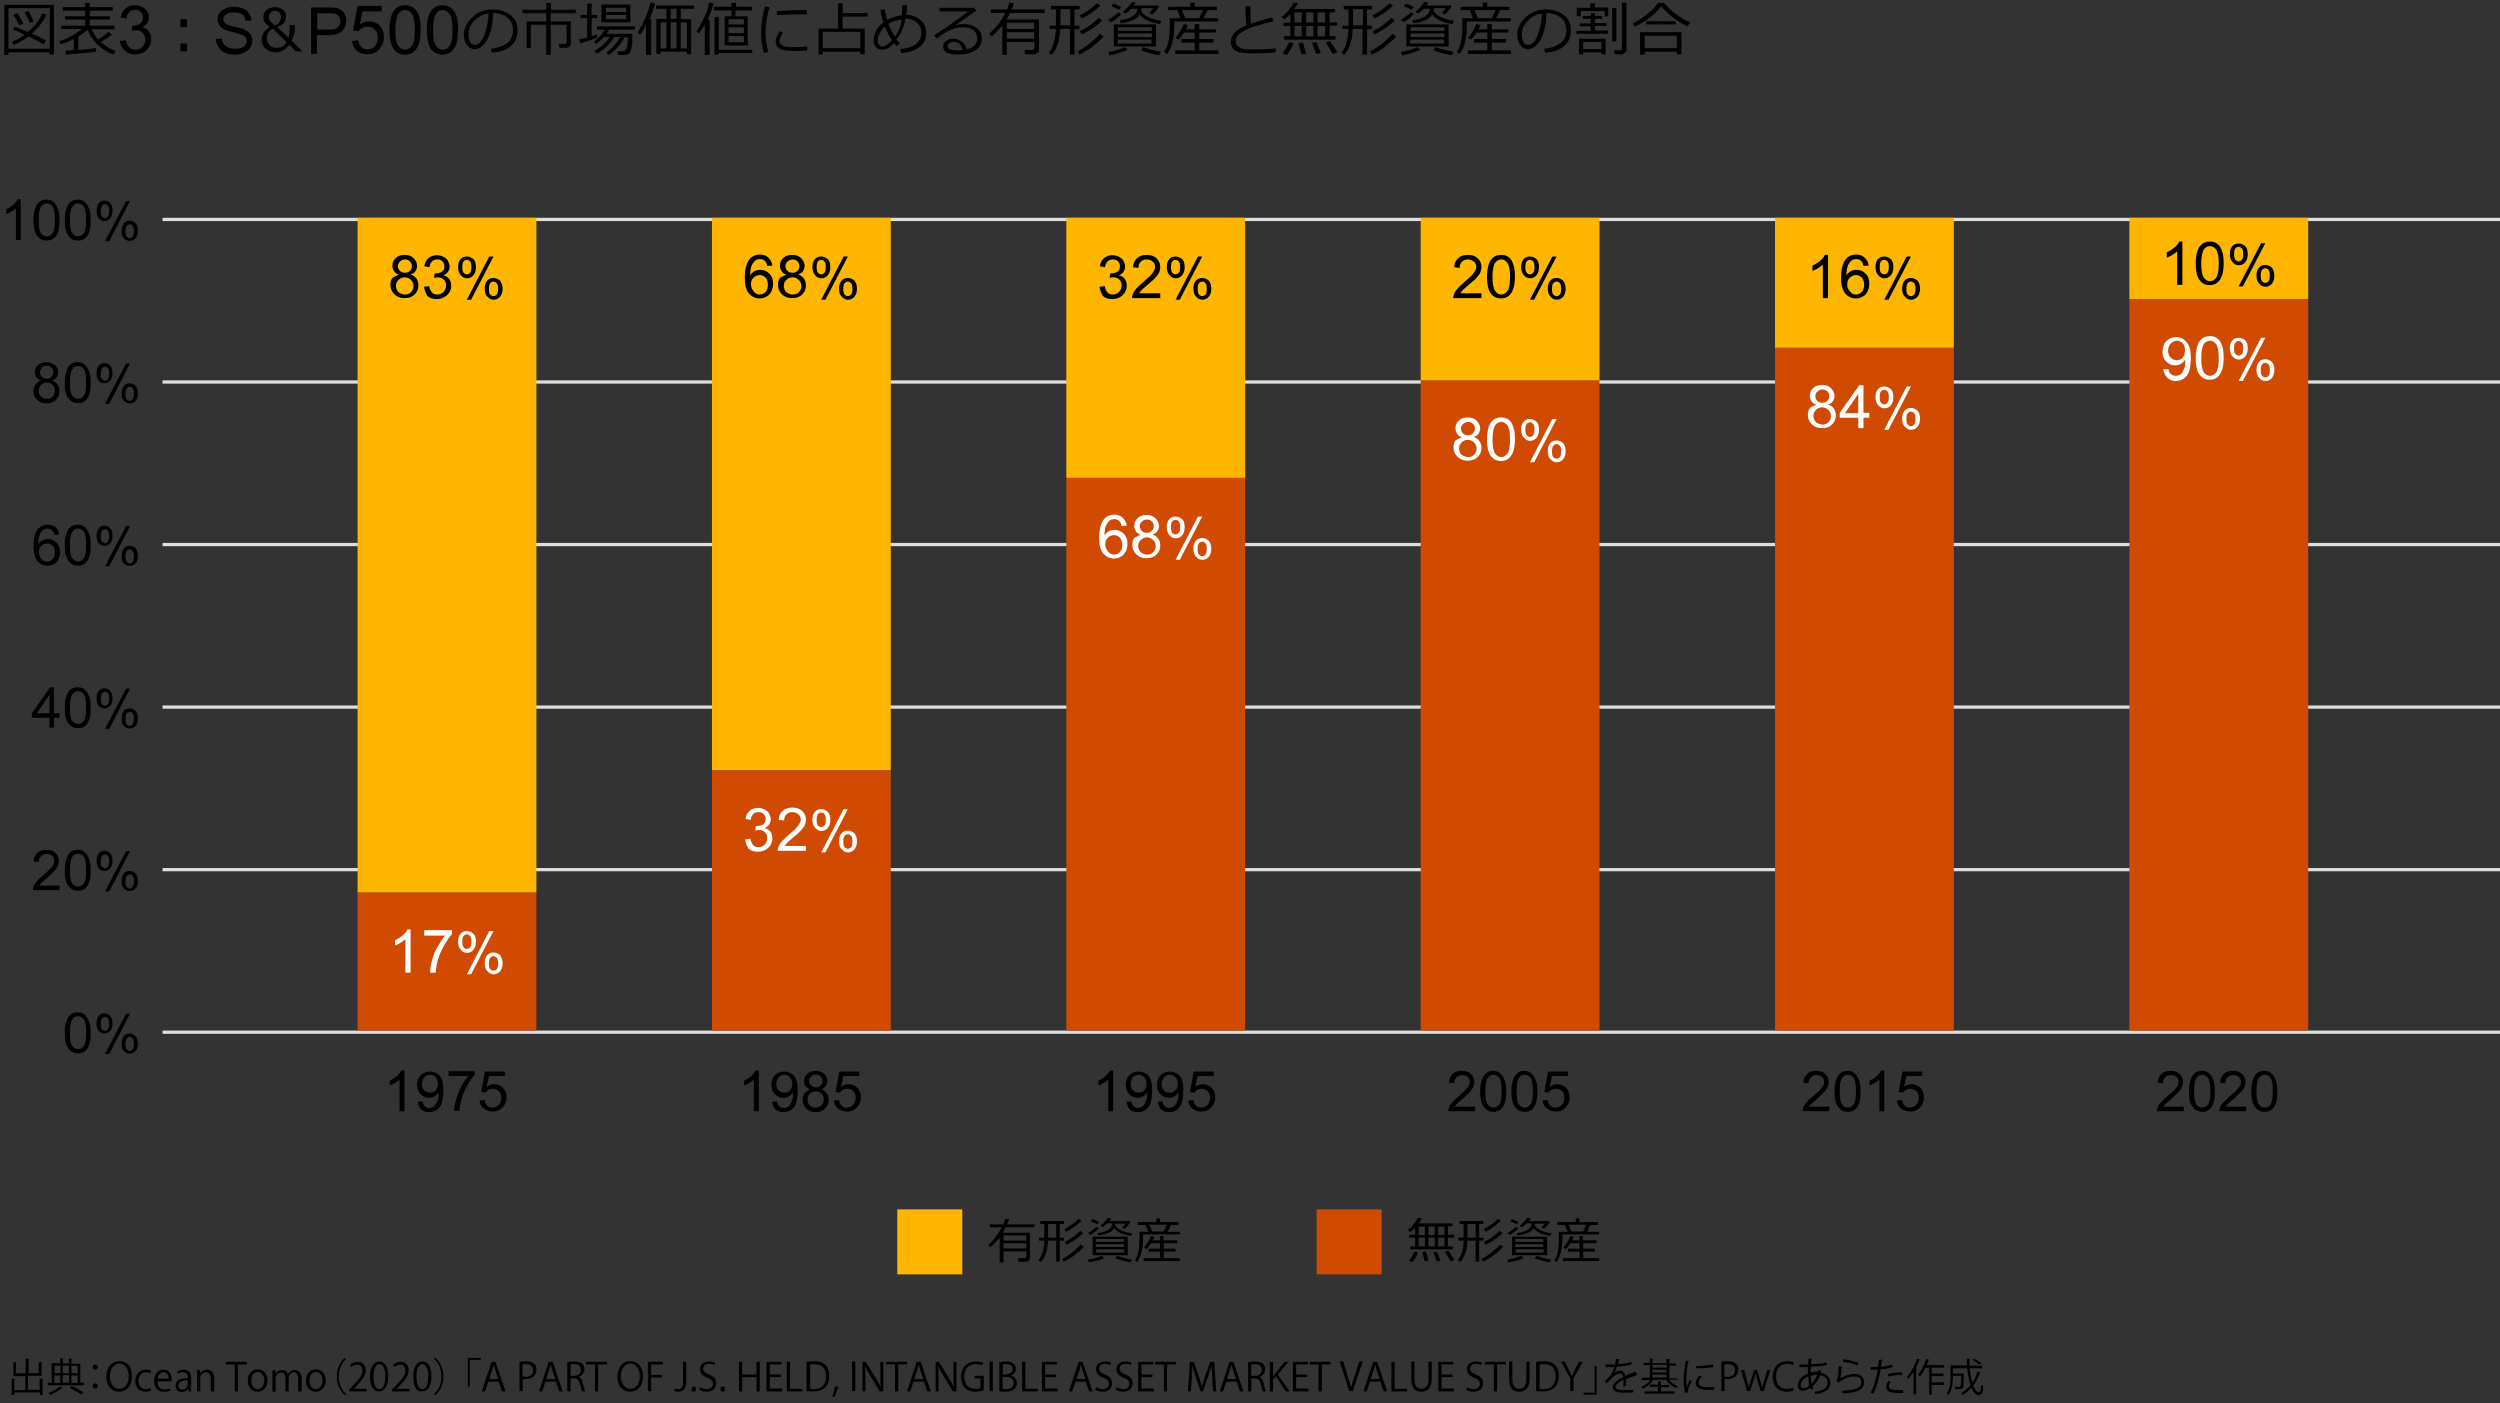 <?xml version="1.0" encoding="utf-8"?>
<!-- Generator: Adobe Illustrator 27.2.0, SVG Export Plug-In . SVG Version: 6.00 Build 0)  -->
<svg version="1.1" xmlns="http://www.w3.org/2000/svg" xmlns:xlink="http://www.w3.org/1999/xlink" x="0px" y="0px"
	 viewBox="0 0 769 431.7" style="enable-background:new 0 0 769 431.7;" xml:space="preserve">
<rect x="0" y="0" width="769" height="431.7" fill="#333333" stroke="none"/>
<style type="text/css">
	.st0{fill:#D04A02;}
	.st1{fill:none;}
	.st2{fill:#FFFFFF;}
	.st3{fill:#FFB600;}
	.st4{fill:#E0301E;}
	.st5{fill:#EB8C00;}
	.st6{fill:#DB536A;}
	.st7{fill:#D93954;}
	.st8{fill:#7D7D7D;}
	.st9{fill:#464646;}
	.st10{fill:#2D2D2D;}
	.st11{fill:#DEDEDE;}
	.st12{fill:none;stroke:#000000;stroke-miterlimit:10;}
	.st13{fill:#FFFFFF;stroke:#FFB600;stroke-width:2;stroke-miterlimit:10;}
	.st14{fill:none;stroke:#D04A02;stroke-width:14;stroke-miterlimit:10;}
	.st15{fill-rule:evenodd;clip-rule:evenodd;}
	.st16{fill:none;stroke:#000000;stroke-width:8;stroke-miterlimit:10;}
	.st17{fill:none;stroke:#D04A02;stroke-width:2;stroke-miterlimit:10;}
	.st18{fill:#FFFFFF;stroke:#D04A02;stroke-width:2;stroke-miterlimit:10;}
	.st19{fill:none;stroke:#EB8C00;stroke-width:2;stroke-miterlimit:10;}
	.st20{fill:#FFFFFF;stroke:#EB8C00;stroke-width:2;stroke-miterlimit:10;}
</style>
<g id="template">
</g>
<g id="object">
	<g>
		<g>
			<path d="M15.3,16.1H2.6v0.8H1.3V1.5h15.3v15.3h-1.4V16.1z M2.6,15h12.7V2.5H2.6V15z M13.4,13.7c-1-0.7-2.5-1.5-4.6-2.5
				c-1.5,1.1-3,2-4.6,2.6l-0.5-0.9c1.4-0.6,2.7-1.3,3.9-2.2C6.3,10,5.1,9.5,4,9.1l0.5-0.9C5.5,8.5,6.8,9,8.6,9.8
				c2-1.7,3.5-3.6,4.4-5.7l1.3,0.4c-1,2.2-2.5,4.1-4.5,5.8c2.1,1,3.6,1.7,4.3,2.2L13.4,13.7z M6,7.8C5.2,6.3,4.6,5.3,4.1,4.6L5.3,4
				c0.3,0.5,1,1.6,1.9,3.2L6,7.8z M9.1,7C9,6.5,8.5,5.5,7.6,3.8l1.2-0.4c0.6,1.1,1.1,2.2,1.5,3.2L9.1,7z"/>
			<path d="M20.3,16.8l-0.2-1.2c0.6,0,1.5-0.1,2.6-0.2v-3.4c-1.3,0.7-2.6,1.2-4,1.6l-0.5-0.9c2.7-0.9,5.1-2.2,7-3.8h-6.4V7.9h7.4V6
				H20V5h6.2V3.3h-6.9V2.2h6.9V0.9h1.4v1.3h7.1v1.1h-7.1V5h6.2V6h-6.2v1.9h7.6V9h-7c0.5,1.2,1.2,2.2,2,3.1c1.5-0.9,2.5-1.7,3.2-2.3
				l1,0.9c-0.8,0.7-2,1.4-3.4,2.2c1.3,1.2,2.8,2.1,4.6,2.8l-0.8,1.1c-3.8-1.5-6.4-4.1-7.9-7.6c-0.8,0.7-1.7,1.4-2.8,2.1v4.1
				c2.6-0.2,4.4-0.4,5.4-0.6v1.1C29.1,16,26,16.3,20.3,16.8z"/>
			<path d="M36.9,12.6l1.8-0.2c0.2,1,0.6,1.8,1.1,2.2c0.5,0.5,1.1,0.7,1.8,0.7c0.9,0,1.6-0.3,2.2-0.9c0.6-0.6,0.9-1.3,0.9-2.2
				c0-0.8-0.3-1.5-0.8-2.1c-0.5-0.5-1.2-0.8-2.1-0.8c-0.3,0-0.8,0.1-1.3,0.2l0.2-1.6c0.1,0,0.2,0,0.3,0c0.8,0,1.5-0.2,2.1-0.6
				s0.9-1,0.9-1.9c0-0.7-0.2-1.2-0.7-1.7c-0.5-0.4-1-0.7-1.7-0.7c-0.7,0-1.3,0.2-1.8,0.7c-0.5,0.4-0.8,1.1-0.9,2l-1.8-0.3
				c0.2-1.2,0.7-2.2,1.5-2.8c0.8-0.7,1.8-1,2.9-1c0.8,0,1.6,0.2,2.2,0.5s1.2,0.8,1.6,1.4s0.5,1.2,0.5,1.9c0,0.6-0.2,1.2-0.5,1.7
				c-0.3,0.5-0.9,0.9-1.5,1.3c0.9,0.2,1.6,0.6,2,1.3c0.5,0.6,0.7,1.4,0.7,2.4c0,1.3-0.5,2.4-1.4,3.3c-0.9,0.9-2.1,1.3-3.6,1.3
				c-1.3,0-2.4-0.4-3.2-1.2C37.5,14.8,37,13.8,36.9,12.6z"/>
			<path d="M57.5,8.3h-2V5.9h2V8.3z M57.5,15.8h-2v-2.4h2V15.8z"/>
			<path d="M66.4,12l1.8-0.2c0.1,0.7,0.3,1.3,0.6,1.7c0.3,0.5,0.8,0.8,1.4,1.1s1.4,0.4,2.2,0.4c0.7,0,1.3-0.1,1.9-0.3s1-0.5,1.2-0.9
				c0.3-0.4,0.4-0.8,0.4-1.2c0-0.4-0.1-0.8-0.4-1.2s-0.7-0.6-1.3-0.8c-0.4-0.1-1.2-0.4-2.5-0.7S69.5,9.4,69,9.1
				c-0.7-0.4-1.2-0.8-1.5-1.3S66.9,6.7,66.9,6c0-0.7,0.2-1.4,0.6-2s1-1.1,1.8-1.4s1.6-0.5,2.6-0.5c1.1,0,2,0.2,2.8,0.5
				c0.8,0.3,1.4,0.8,1.9,1.5c0.4,0.7,0.7,1.4,0.7,2.2l-1.8,0.1c-0.1-0.9-0.4-1.6-1-2C73.9,4,73.1,3.8,72,3.8c-1.1,0-2,0.2-2.5,0.6
				c-0.5,0.4-0.8,0.9-0.8,1.5c0,0.5,0.2,0.9,0.6,1.3c0.4,0.3,1.3,0.7,2.8,1s2.6,0.6,3.1,0.9c0.8,0.4,1.4,0.9,1.8,1.4
				c0.4,0.6,0.6,1.3,0.6,2c0,0.8-0.2,1.5-0.6,2.1s-1.1,1.2-1.9,1.6c-0.8,0.4-1.7,0.6-2.7,0.6c-1.3,0-2.4-0.2-3.2-0.6
				c-0.9-0.4-1.5-0.9-2-1.7S66.4,12.9,66.4,12z"/>
			<path d="M93,15.8H91l-2-2c-1.2,1.5-2.6,2.3-4.3,2.3c-1.2,0-2.2-0.4-3-1.1c-0.8-0.7-1.2-1.7-1.2-2.8c0-1.6,0.8-2.9,2.5-3.9
				c-0.7-0.5-1.2-1-1.5-1.4S81,5.9,81,5.3c0-0.8,0.3-1.6,1-2.2s1.5-0.9,2.6-0.9c1,0,1.8,0.3,2.5,0.8c0.6,0.5,0.9,1.2,0.9,2
				c0,1.6-0.9,2.7-2.7,3.3l3.4,3.3c0.1-0.4,0.2-0.8,0.3-1.2s0.1-1.3,0.1-2.7h1.6v0.8c0,1.4-0.3,2.8-1,4L93,15.8z M88.2,13l-4.3-4.2
				c-0.5,0.2-0.9,0.6-1.3,1.1c-0.3,0.5-0.5,1.1-0.5,1.8c0,0.9,0.3,1.6,0.8,2.2s1.3,0.8,2.2,0.8C86.3,14.7,87.4,14.2,88.2,13z
				 M86.4,5.2c0-0.6-0.2-1-0.5-1.4c-0.4-0.3-0.8-0.5-1.3-0.5c-0.6,0-1,0.2-1.4,0.6s-0.5,0.8-0.5,1.4c0,0.5,0.2,1,0.5,1.3
				c0.3,0.4,0.8,0.8,1.5,1.2C85.8,7.3,86.4,6.4,86.4,5.2z"/>
			<path d="M95.7,16.5V2.3h5.3c0.9,0,1.7,0,2.2,0.1c0.7,0.1,1.3,0.3,1.8,0.7s0.8,0.8,1.1,1.4s0.4,1.2,0.4,1.9c0,1.2-0.4,2.2-1.2,3.1
				c-0.8,0.8-2.2,1.3-4.2,1.3h-3.6v5.8H95.7z M97.6,9.1h3.7c1.2,0,2.1-0.2,2.6-0.7c0.5-0.5,0.8-1.1,0.8-1.9c0-0.6-0.2-1.1-0.5-1.5
				c-0.3-0.4-0.7-0.7-1.2-0.8c-0.3-0.1-0.9-0.1-1.8-0.1h-3.6V9.1z"/>
			<path d="M108.3,12.6l1.9-0.2c0.1,0.9,0.5,1.6,1,2.1c0.5,0.5,1.1,0.7,1.9,0.7c0.9,0,1.6-0.3,2.2-1s0.9-1.5,0.9-2.6
				c0-1-0.3-1.9-0.9-2.5s-1.3-0.9-2.3-0.9c-0.6,0-1.1,0.1-1.6,0.4c-0.5,0.3-0.8,0.6-1.1,1l-1.7-0.2l1.4-7.6h7.4v1.7h-5.9l-0.8,4
				c0.9-0.6,1.8-0.9,2.8-0.9c1.3,0,2.4,0.4,3.3,1.3c0.9,0.9,1.3,2,1.3,3.5c0,1.3-0.4,2.5-1.2,3.5c-1,1.2-2.2,1.8-3.9,1.8
				c-1.3,0-2.4-0.4-3.3-1.1C108.9,14.9,108.4,13.9,108.3,12.6z"/>
			<path d="M119.8,9.2c0-1.8,0.2-3.2,0.5-4.2c0.4-1.1,0.9-1.9,1.6-2.5c0.7-0.6,1.6-0.9,2.7-0.9c0.8,0,1.5,0.2,2.1,0.5
				c0.6,0.3,1.1,0.8,1.5,1.4c0.4,0.6,0.7,1.3,0.9,2.2c0.2,0.9,0.3,2,0.3,3.5c0,1.7-0.2,3.1-0.5,4.2c-0.4,1.1-0.9,1.9-1.6,2.5
				c-0.7,0.6-1.6,0.9-2.7,0.9c-1.4,0-2.6-0.5-3.4-1.5C120.3,14,119.8,12,119.8,9.2z M121.6,9.2c0,2.4,0.3,4.1,0.9,4.9
				c0.6,0.8,1.3,1.2,2.1,1.2c0.8,0,1.5-0.4,2.1-1.2c0.6-0.8,0.9-2.4,0.9-4.9c0-2.4-0.3-4.1-0.9-4.9c-0.6-0.8-1.3-1.2-2.1-1.2
				c-0.8,0-1.5,0.4-2,1.1C122,5.1,121.6,6.8,121.6,9.2z"/>
			<path d="M131.3,9.2c0-1.8,0.2-3.2,0.5-4.2c0.4-1.1,0.9-1.9,1.6-2.5c0.7-0.6,1.6-0.9,2.7-0.9c0.8,0,1.5,0.2,2.1,0.5
				c0.6,0.3,1.1,0.8,1.5,1.4c0.4,0.6,0.7,1.3,0.9,2.2c0.2,0.9,0.3,2,0.3,3.5c0,1.7-0.2,3.1-0.5,4.2c-0.4,1.1-0.9,1.9-1.6,2.5
				c-0.7,0.6-1.6,0.9-2.7,0.9c-1.4,0-2.5-0.5-3.4-1.5C131.8,14,131.3,12,131.3,9.2z M133.2,9.2c0,2.4,0.3,4.1,0.9,4.9
				c0.6,0.8,1.3,1.2,2.1,1.2c0.8,0,1.5-0.4,2.1-1.2s0.9-2.4,0.9-4.9c0-2.4-0.3-4.1-0.9-4.9s-1.3-1.2-2.1-1.2c-0.8,0-1.5,0.4-2,1.1
				C133.5,5.1,133.2,6.8,133.2,9.2z"/>
			<path d="M151.3,16.2L151,15c1.9-0.2,3.5-0.7,4.8-1.6s2-2.3,2-4.1c0-1.6-0.5-2.9-1.6-3.8S153.6,4,151.7,4
				c-0.1,3.2-0.6,5.8-1.7,7.9s-2.4,3.2-4,3.2c-1,0-1.8-0.4-2.4-1.3c-0.6-0.8-0.9-1.9-0.9-3.1c0-2,0.9-3.8,2.6-5.4s3.8-2.4,6.2-2.4
				c2.2,0,4.1,0.6,5.5,1.7c1.4,1.1,2.2,2.6,2.2,4.6c0,2.2-0.7,3.9-2.2,5.1S153.7,16,151.3,16.2z M150.3,4.1c-1.7,0.3-3.2,1-4.4,2.3
				c-1.2,1.3-1.8,2.7-1.8,4.3c0,0.9,0.2,1.6,0.5,2.2s0.9,0.9,1.5,0.9c1.1,0,2.1-1,2.9-3.1C149.8,8.7,150.2,6.4,150.3,4.1z"/>
			<path d="M174.2,14.7h-2.1l-0.2-1.2h1.7c0.5,0,0.7-0.2,0.7-0.6V7.6h-4.9v9.3h-1.4V7.6h-4.7v7.2h-1.3V6.6h6V4.1h-7.3V3h7.3V0.9h1.5
				V3h7.6v1.1h-7.7v2.5h6.2v6.8c0,0.4-0.2,0.7-0.5,1C175,14.6,174.6,14.7,174.2,14.7z"/>
			<path d="M178.5,13.3l-0.4-1.2c0.6-0.1,1.5-0.3,2.5-0.6V5.6h-2v-1h2V1.1h1.4v3.5h1.7v1H182v5.5c0.7-0.2,1.2-0.4,1.6-0.5l0.1,0.9
				C183.1,11.9,181.3,12.5,178.5,13.3z M183.6,16.5l-0.7-0.8c1.9-1.2,3.5-2.6,4.7-4.3h-1.8c-0.7,0.8-1.6,1.5-2.5,2.1l-0.6-0.7
				c1.5-1.1,2.6-2.3,3.3-3.7h-2.4v-1h11.7v1h-7.9c-0.2,0.5-0.5,0.9-0.8,1.3h7.9v0.7c0,1.4,0,2.4-0.1,3c-0.1,0.8-0.3,1.4-0.5,1.8
				c-0.1,0.2-0.3,0.5-0.7,0.7s-0.6,0.3-1,0.3c-0.1,0-0.8,0-2.1,0l-0.2-1.1h1.5c0.4,0,0.7-0.1,0.9-0.3s0.5-0.6,0.6-1.3
				s0.2-1.5,0.2-2.5v-0.2h-1c-1.2,2.3-2.8,4.1-4.9,5.4l-0.7-0.7c1.8-1.3,3.2-2.9,4.3-4.8H189c-0.6,1-1.4,2-2.4,2.9
				S184.6,16,183.6,16.5z M185,6.9V1.4h8.9v5.5H185z M186.4,3.7h6.2V2.4h-6.2V3.7z M192.6,4.6h-6.2v1.3h6.2V4.6z"/>
			<path d="M198.7,16.9l0-9.2c-0.5,1.1-1.1,2.1-1.8,3l-0.8-0.7c0.8-1.1,1.6-2.7,2.5-4.7c0.8-2,1.3-3.5,1.5-4.5l1.4,0.2
				c-0.4,1.6-1,3.3-1.7,4.9h0.5v11H198.7z M211.3,15.9h-8.1v0.7h-1.3V5.8h3.1V2.7h-3.2v-1h11.7v1h-4.1v3.2h3.2v10.8h-1.3V15.9z
				 M203.2,14.9h1.8v-8h-1.8V14.9z M206.3,5.8h1.8V2.7h-1.8V5.8z M206.3,14.9h1.8v-8h-1.8V14.9z M209.4,14.9h1.9v-8h-1.9V14.9z"/>
			<path d="M216.8,16.9V7.5c-0.5,0.9-1.1,1.9-1.8,2.8l-0.8-0.6c0.8-1.2,1.6-2.6,2.4-4.3s1.3-3.2,1.5-4.6l1.4,0.2
				c-0.4,1.6-1,3.3-1.8,5.1h0.6v10.8H216.8z M222.9,14v-9h2.1l0-1.8h-5.4V2.1h5.4l0-1.2h1.4l0,1.2h4.9v1.1h-5l-0.1,1.8h3.8v9H222.9z
				 M219.8,16.8V5.2h1.3v10.1h10.3v1h-10.3v0.5H219.8z M228.8,7.5V5.9h-4.7v1.6H228.8z M224.1,10.2h4.7V8.4h-4.7V10.2z M224.1,13
				h4.7v-1.9h-4.7V13z"/>
			<path d="M236.3,16l-1.3,0.3c-0.6-1.9-0.9-4-0.9-6.3c0-2.5,0.4-5.1,1.2-8l1.4,0.2c-0.8,2.7-1.2,5.3-1.2,7.8
				C235.5,12.1,235.8,14.1,236.3,16z M248.3,15.5c-1.2,0.1-2.4,0.2-3.6,0.2c-1.6,0-2.8-0.1-3.7-0.3s-1.4-0.5-1.8-0.9s-0.6-1-0.6-1.7
				c0-1,0.4-2.1,1.3-3.2l1,0.5c-0.7,0.8-1.1,1.6-1.1,2.6c0,0.5,0.2,0.8,0.6,1.1s0.9,0.5,1.6,0.6s1.6,0.1,2.8,0.1
				c1.2,0,2.4-0.1,3.5-0.2V15.5z M248.2,4.4c-0.9,0-1.8,0-2.6,0c-1.2,0-3.4,0.1-6.6,0.2c0-0.3,0-0.7-0.1-1.2c3-0.2,5.5-0.3,7.4-0.3
				c0.9,0,1.6,0,1.9,0v0.1C248.2,3.5,248.2,3.9,248.2,4.4z"/>
			<path d="M264.6,15.9h-11.5v0.9h-1.3v-8h6V1h1.4V4h7.7v1.1h-7.7v3.7h6.8v7.9h-1.4V15.9z M253.1,14.8h11.5v-5h-11.5V14.8z"/>
			<path d="M276.8,13.4l-1,0.8c-0.2-0.2-0.4-0.5-0.7-0.9c-1.4,1.4-2.6,2-3.9,2c-0.7,0-1.3-0.3-1.8-0.8s-0.7-1.2-0.7-2
				c0-1.1,0.3-2.1,0.8-3.1s1.3-1.8,2.2-2.6c-0.4-1.1-0.7-2.4-0.9-3.7l1.3-0.3c0.2,1,0.4,2.1,0.8,3.3c1.4-0.7,2.9-1.2,4.5-1.4
				c0.1-1.1,0.2-2.1,0.2-3.1l1.4,0c0,1.2-0.1,2.2-0.2,3c1.8,0,3.2,0.6,4.4,1.6s1.7,2.4,1.7,4c0,1.8-0.7,3.3-2.1,4.3
				s-3.2,1.7-5.6,1.8l-0.3-1.2c4.4-0.4,6.5-2.1,6.5-5.1c0-1.3-0.5-2.3-1.4-3.1s-2.1-1.2-3.5-1.2c-0.4,2.5-1.3,4.6-2.8,6.5
				C276.2,12.7,276.5,13.1,276.8,13.4z M274.4,12.4c-0.9-1.3-1.6-2.7-2.2-4.2c-0.5,0.5-1,1-1.3,1.5c-0.3,0.5-0.6,1-0.7,1.5
				c-0.1,0.5-0.2,1-0.2,1.6c0,0.4,0.1,0.7,0.4,1s0.6,0.5,1,0.5C272.3,14.2,273.3,13.6,274.4,12.4z M273.3,7.3c0.5,1.4,1.2,2.7,2,4
				c1.1-1.6,1.8-3.3,2.1-5.3C275.8,6.2,274.5,6.6,273.3,7.3z"/>
			<path d="M297.3,15.2c2.2-0.5,3.3-1.7,3.3-3.4c0-1.1-0.4-1.9-1.2-2.5s-1.9-0.9-3.2-0.9c-0.9,0-1.8,0.1-2.7,0.4s-1.9,0.7-3,1.4
				s-1.9,1.3-2.4,1.7l-0.7-1.1c3.6-2.3,7.1-4.7,10.5-7.3l-8.9,0V2.4h10.7l0.6,0.9l-6.2,4.3l0.1,0.1c0.7-0.2,1.4-0.3,2.1-0.3
				c1.7,0,3.1,0.4,4.1,1.2s1.6,1.8,1.6,3.2c0,1.6-0.7,2.8-2,3.7c-1.3,0.8-3.1,1.3-5.3,1.3c-3.1,0-4.6-0.8-4.6-2.5
				c0-0.7,0.3-1.2,0.9-1.7s1.3-0.7,2.1-0.7c1.1,0,2,0.3,2.7,0.9S297.2,14.1,297.3,15.2z M296.1,15.4c-0.3-1.7-1.3-2.5-2.7-2.5
				c-0.5,0-0.9,0.1-1.3,0.4s-0.6,0.5-0.6,0.9c0,0.9,1,1.3,3.1,1.3C295,15.5,295.5,15.5,296.1,15.4z"/>
			<path d="M318.1,12.9h-8.4v4h-1.4V7.8c-1.1,1.4-2.2,2.6-3.3,3.4l-0.8-0.8c0.9-0.8,1.7-1.6,2.6-2.6s1.6-2.3,2.4-3.8h-4.4V2.9h4.9
				c0.3-0.7,0.6-1.4,0.7-2.1l1.5,0.2c-0.2,0.6-0.4,1.3-0.7,1.9h10.1V4h-10.6c-0.3,0.7-0.7,1.4-1.1,2h10v9.4c0,0.4-0.2,0.7-0.5,0.9
				s-0.7,0.4-1.1,0.4h-2.7l-0.2-1.3h2.3c0.5,0,0.8-0.2,0.8-0.7V12.9z M318.1,8.9V7h-8.4v1.9H318.1z M309.7,11.9h8.4v-2h-8.4V11.9z"
				/>
			<path d="M323.5,16.9l-0.9-0.7c0.5-0.5,1-1.4,1.4-2.6s0.7-2.7,0.8-4.7h-1.9V7.9h1.9v-5h-1.5V1.8h8.8v1.1h-1.6v5h1.5v1.1h-1.5v7.8
				h-1.4V8.9h-3C326,12.3,325.2,14.9,323.5,16.9z M326.2,2.8v5h3v-5H326.2z M332,16.8l-0.6-1c1.3-0.7,2.7-1.5,4-2.6s2.3-2,2.9-2.8
				l1.2,0.8c-1,1.1-2.2,2.1-3.5,3.2S333.2,16.2,332,16.8z M332.8,5.7l-0.7-0.9C333,4.3,334,3.7,335,3s1.8-1.4,2.4-2l1.1,0.7
				C336.9,3.3,335,4.6,332.8,5.7z M332.8,10.6l-0.6-1c2.2-1.1,4.2-2.5,5.8-4.1l1,0.8C337.5,7.9,335.4,9.3,332.8,10.6z"/>
			<path d="M341.3,17l-0.4-1c0.7-0.1,1.6-0.3,2.7-0.6s1.8-0.6,2.4-0.9l0.9,0.8c-0.6,0.3-1.5,0.6-2.7,1C343,16.7,342.1,16.9,341.3,17
				z M341.7,6.9l-0.8-0.8c1.1-0.7,2.2-1.4,3.1-2.3l0.9,0.5C344.1,5.3,343.1,6.1,341.7,6.9z M344.2,3c-0.5-0.3-1.3-0.7-2.4-1.1
				l0.7-0.8c0.7,0.2,1.5,0.6,2.4,1.1L344.2,3z M342.6,14.4V7.5h13v6.8H342.6z M343.9,9.5h10.4V8.4h-10.4V9.5z M343.9,11.4h10.4v-1.1
				h-10.4V11.4z M354.2,12.2h-10.4v1.2h10.4V12.2z M351.1,2.7c0,0.2,0,0.3-0.1,0.5c0.2,0.6,0.7,1.2,1.7,1.8s2.5,1.1,4.6,1.4l-0.5,1
				c-1.8-0.3-3.2-0.7-4.1-1.2s-1.6-1-2.1-1.7c-0.4,0.7-1.2,1.3-2.4,1.8s-2.3,0.8-3.5,0.8l-0.2-0.9c1.7-0.2,3-0.6,3.9-1.2
				s1.4-1.4,1.4-2.2V2.7h-1.8c-0.7,0.7-1.3,1.2-1.8,1.5l-0.8-0.6c0.5-0.4,1.1-0.9,1.6-1.5s0.9-1,1.1-1.5l1.3,0.2
				c-0.3,0.4-0.5,0.7-0.7,0.9h7.5l0.3,0.4c-0.7,1-1.4,1.8-2.1,2.4l-0.9-0.5c0.3-0.3,0.8-0.8,1.2-1.5H351.1z M356.5,17
				c-2.5-0.5-4.4-1-5.6-1.6l0.8-0.9c1.6,0.6,3.4,1.1,5.4,1.4L356.5,17z"/>
			<path d="M361.2,6.5v1.5c0,1.9-0.2,3.6-0.6,5.1c-0.4,1.5-0.9,2.7-1.6,3.5l-0.9-0.6c1.2-1.8,1.7-4.3,1.7-7.6V5.6h3.3l-1-2.5h-2.8
				v-1h6.8V0.8h1.4v1.3h6.8v1h-2.8l-1.3,2.5h4.5v1H361.2z M361.5,16.6v-1.1h6v-2.4h-4.1V12h4.1v-2h-3.3c-0.6,0.9-1.1,1.6-1.7,2.2
				l-0.9-0.6c1.2-1.4,2-2.8,2.5-4.2l1.3,0.3c-0.2,0.4-0.3,0.8-0.6,1.3h2.7V7.4h1.4v1.6h5.1v1h-5.1v2h4.4v1.1h-4.4v2.4h5.9v1.1H361.5
				z M364.6,5.6h4.3l1.1-2.5h-6.4L364.6,5.6z"/>
			<path d="M392.2,16.1c-1.7,0.2-3.5,0.3-5.4,0.3c-0.8,0-1.7,0-2.7,0s-1.8-0.1-2.4-0.2s-1.2-0.4-1.7-0.7s-0.9-0.7-1.1-1.2
				s-0.3-1-0.3-1.5c0-2,1.6-3.7,4.8-5c-0.2-1.9-0.3-3.8-0.3-5.9h1.5c0,0.3,0,0.5,0,0.8c0,1.4,0.1,2.9,0.2,4.6c1.1-0.4,3.3-1.1,6.5-2
				l0.4,1.2c-0.9,0.2-2.4,0.7-4.3,1.2s-3.4,1.1-4.4,1.6s-1.7,1.1-2.2,1.6c-0.5,0.6-0.7,1.2-0.7,1.8c0,0.3,0.1,0.6,0.2,0.9
				s0.3,0.5,0.6,0.7s0.6,0.4,1.1,0.6s1.1,0.3,1.9,0.3s1.7,0,2.6,0c2.2,0,4.1-0.1,5.9-0.3V16.1z"/>
			<path d="M396.9,11.2V8h-2.1v-1h2.1V4.4C396.2,5,395.6,5.6,395,6l-0.8-0.8c0.7-0.5,1.5-1.2,2.2-2.1s1.3-1.7,1.5-2.3l1.4,0.2
				c-0.2,0.4-0.6,1-1.2,1.8h12.5v1H409v3.1h2.3v1H409v3.2h1.8v1.1h-15.8v-1.1H396.9z M395.8,16.9l-1.3-0.5c0.3-0.4,0.7-0.9,1.1-1.6
				s0.7-1.3,1-1.8l1.3,0.3c-0.2,0.5-0.5,1.2-1,2S396.1,16.7,395.8,16.9z M398.2,3.8v3.1h2.2V3.8H398.2z M398.2,8v3.2h2.2V8H398.2z
				 M400.3,16.7l-0.9-3.4l1.4-0.2c0.3,1,0.6,2.1,1,3.5L400.3,16.7z M401.8,3.8v3.1h2.2V3.8H401.8z M401.8,11.2h2.2V8h-2.2V11.2z
				 M404.8,16.6c-0.2-0.6-0.6-1.8-1.2-3.4l1.3-0.3c0.6,1.4,1.1,2.6,1.4,3.4L404.8,16.6z M405.3,6.9h2.3V3.8h-2.3V6.9z M405.3,11.2
				h2.3V8h-2.3V11.2z M409.9,16.6c-0.6-1.2-1.3-2.4-2.1-3.5l1.3-0.5c0.5,0.7,1.3,1.9,2.3,3.5L409.9,16.6z"/>
			<path d="M413.5,16.9l-0.9-0.7c0.5-0.5,1-1.4,1.4-2.6s0.7-2.7,0.8-4.7h-1.9V7.9h1.9v-5h-1.5V1.8h8.8v1.1h-1.6v5h1.5v1.1h-1.5v7.8
				h-1.4V8.9h-3C416,12.3,415.2,14.9,413.5,16.9z M416.2,2.8v5h3v-5H416.2z M422,16.8l-0.6-1c1.3-0.7,2.7-1.5,4-2.6s2.3-2,2.9-2.8
				l1.2,0.8c-1,1.1-2.2,2.1-3.5,3.2S423.2,16.2,422,16.8z M422.8,5.7l-0.7-0.9C423,4.3,424,3.7,425,3s1.8-1.4,2.4-2l1.1,0.7
				C426.9,3.3,425,4.6,422.8,5.7z M422.8,10.6l-0.6-1c2.2-1.1,4.2-2.5,5.8-4.1l1,0.8C427.5,7.9,425.4,9.3,422.8,10.6z"/>
			<path d="M431.3,17l-0.4-1c0.7-0.1,1.6-0.3,2.7-0.6s1.8-0.6,2.4-0.9l0.9,0.8c-0.6,0.3-1.5,0.6-2.7,1C433,16.7,432.1,16.9,431.3,17
				z M431.7,6.9l-0.8-0.8c1.1-0.7,2.2-1.4,3.1-2.3l0.9,0.5C434.1,5.3,433.1,6.1,431.7,6.9z M434.2,3c-0.5-0.3-1.3-0.7-2.4-1.1
				l0.7-0.8c0.7,0.2,1.5,0.6,2.4,1.1L434.2,3z M432.6,14.4V7.5h13v6.8H432.6z M433.9,9.5h10.4V8.4h-10.4V9.5z M433.9,11.4h10.4v-1.1
				h-10.4V11.4z M444.2,12.2h-10.4v1.2h10.4V12.2z M441.1,2.7c0,0.2,0,0.3-0.1,0.5c0.2,0.6,0.7,1.2,1.7,1.8s2.5,1.1,4.6,1.4l-0.5,1
				c-1.8-0.3-3.2-0.7-4.1-1.2s-1.6-1-2.1-1.7c-0.4,0.7-1.2,1.3-2.4,1.8s-2.3,0.8-3.5,0.8l-0.2-0.9c1.7-0.2,3-0.6,3.9-1.2
				s1.4-1.4,1.4-2.2V2.7h-1.8c-0.7,0.7-1.3,1.2-1.8,1.5l-0.8-0.6c0.5-0.4,1.1-0.9,1.6-1.5s0.9-1,1.1-1.5l1.3,0.2
				c-0.3,0.4-0.5,0.7-0.7,0.9h7.5l0.3,0.4c-0.7,1-1.4,1.8-2.1,2.4l-0.9-0.5c0.3-0.3,0.8-0.8,1.2-1.5H441.1z M446.5,17
				c-2.5-0.5-4.4-1-5.6-1.6l0.8-0.9c1.6,0.6,3.4,1.1,5.4,1.4L446.5,17z"/>
			<path d="M451.2,6.5v1.5c0,1.9-0.2,3.6-0.6,5.1c-0.4,1.5-0.9,2.7-1.6,3.5l-0.9-0.6c1.2-1.8,1.7-4.3,1.7-7.6V5.6h3.3l-1-2.5h-2.8
				v-1h6.8V0.8h1.4v1.3h6.8v1h-2.8l-1.3,2.5h4.5v1H451.2z M451.5,16.6v-1.1h6v-2.4h-4.1V12h4.1v-2h-3.3c-0.6,0.9-1.1,1.6-1.7,2.2
				l-0.9-0.6c1.2-1.4,2-2.8,2.5-4.2l1.3,0.3c-0.2,0.4-0.3,0.8-0.6,1.3h2.7V7.4h1.4v1.6h5.1v1h-5.1v2h4.4v1.1h-4.4v2.4h5.9v1.1H451.5
				z M454.6,5.6h4.3l1.1-2.5h-6.4L454.6,5.6z"/>
			<path d="M475.3,16.2L475,15c1.9-0.2,3.5-0.7,4.8-1.6s2-2.3,2-4.1c0-1.6-0.5-2.9-1.6-3.8S477.6,4,475.7,4
				c-0.1,3.2-0.6,5.8-1.7,7.9s-2.4,3.2-4,3.2c-1,0-1.8-0.4-2.4-1.3c-0.6-0.8-0.9-1.9-0.9-3.1c0-2,0.9-3.8,2.6-5.4s3.8-2.4,6.2-2.4
				c2.2,0,4.1,0.6,5.5,1.7c1.4,1.1,2.2,2.6,2.2,4.6c0,2.2-0.7,3.9-2.2,5.1S477.7,16,475.3,16.2z M474.3,4.1c-1.7,0.3-3.2,1-4.4,2.3
				c-1.2,1.3-1.8,2.7-1.8,4.3c0,0.9,0.2,1.6,0.5,2.2s0.9,0.9,1.5,0.9c1.1,0,2.1-1,2.9-3.1C473.8,8.7,474.2,6.4,474.3,4.1z"/>
			<path d="M484.9,10.5v-1h4.4V8.1h-3.4V7.2h3.4V5.8h-2.4V4.9h2.4V4.1h1.3v0.8h2.2v0.9h-2.2v1.3h3.6v0.9h-3.6v1.4h4.1v1H484.9z
				 M493.6,5V3.4h-7.3V5H485V2.4h4.2V1h1.4v1.3h4.1V5H493.6z M492.7,16.1H487v0.6h-1.3v-4.8h8.2v4.8h-1.3V16.1z M487,15.1h5.6v-2.2
				H487V15.1z M495.9,12.6V2.5h1.3v10.2H495.9z M498.8,16.7h-2.1l-0.2-1.2h1.7c0.5,0,0.7-0.2,0.7-0.7v-14h1.4v14.5
				c0,0.4-0.2,0.7-0.5,1S499.1,16.7,498.8,16.7z"/>
			<path d="M519.1,8.1c-1.2-0.5-2.7-1.4-4.2-2.5s-2.9-2.4-3.9-3.7c-0.8,1.1-2,2.3-3.5,3.5s-3.1,2.1-4.7,2.8l-0.6-1
				c1.5-0.7,3-1.7,4.5-2.9s2.6-2.3,3.3-3.4h1.9c0.9,1.2,2.2,2.4,3.7,3.5c1.6,1.1,3,2,4.3,2.5L519.1,8.1z M515.8,15.9h-9.9v0.9h-1.4
				V9.9h12.7v6.8h-1.4V15.9z M505.9,14.8h9.9V11h-9.9V14.8z M515.5,7.5h-9.2V6.5h9.2V7.5z"/>
		</g>
	</g>
	<g>
		<g>
			<path d="M6.4,73.8H4.9v-9.7c-0.4,0.3-0.8,0.7-1.4,1c-0.6,0.3-1.1,0.6-1.6,0.8v-1.5c0.8-0.4,1.6-0.9,2.2-1.4
				c0.6-0.6,1.1-1.1,1.3-1.7h1V73.8z"/>
			<path d="M10.3,67.7c0-1.5,0.2-2.6,0.5-3.5c0.3-0.9,0.7-1.6,1.3-2.1c0.6-0.5,1.3-0.7,2.2-0.7c0.7,0,1.2,0.1,1.7,0.4
				c0.5,0.3,0.9,0.7,1.2,1.2c0.3,0.5,0.6,1.1,0.8,1.8c0.2,0.7,0.3,1.7,0.3,2.9c0,1.4-0.1,2.6-0.4,3.5c-0.3,0.9-0.7,1.6-1.3,2.1
				C16,73.7,15.2,74,14.3,74c-1.2,0-2.1-0.4-2.8-1.3C10.7,71.7,10.3,70,10.3,67.7z M11.9,67.7c0,2,0.2,3.4,0.7,4
				c0.5,0.7,1.1,1,1.8,1c0.7,0,1.3-0.3,1.8-1s0.7-2,0.7-4c0-2-0.2-3.4-0.7-4.1c-0.5-0.7-1.1-1-1.8-1c-0.7,0-1.3,0.3-1.7,0.9
				C12.1,64.3,11.9,65.7,11.9,67.7z"/>
			<path d="M19.9,67.7c0-1.5,0.2-2.6,0.5-3.5c0.3-0.9,0.7-1.6,1.3-2.1c0.6-0.5,1.3-0.7,2.2-0.7c0.7,0,1.2,0.1,1.7,0.4
				s0.9,0.7,1.2,1.2c0.3,0.5,0.6,1.1,0.8,1.8c0.2,0.7,0.3,1.7,0.3,2.9c0,1.4-0.1,2.6-0.4,3.5c-0.3,0.9-0.7,1.6-1.3,2.1
				c-0.6,0.5-1.3,0.7-2.2,0.7c-1.2,0-2.1-0.4-2.8-1.3C20.3,71.7,19.9,70,19.9,67.7z M21.5,67.7c0,2,0.2,3.4,0.7,4
				c0.5,0.7,1.1,1,1.8,1s1.3-0.3,1.8-1s0.7-2,0.7-4c0-2-0.2-3.4-0.7-4.1c-0.5-0.7-1.1-1-1.8-1c-0.7,0-1.3,0.3-1.7,0.9
				C21.7,64.3,21.5,65.7,21.5,67.7z"/>
			<path d="M29.7,64.8c0-0.8,0.2-1.6,0.6-2.2c0.4-0.6,1-0.9,1.8-0.9c0.7,0,1.4,0.3,1.8,0.8c0.5,0.5,0.7,1.3,0.7,2.3
				c0,1-0.2,1.8-0.7,2.3S33,68,32.2,68c-0.7,0-1.3-0.3-1.8-0.8C30,66.7,29.7,65.9,29.7,64.8z M32.3,62.8c-0.4,0-0.7,0.2-0.9,0.5
				c-0.2,0.3-0.4,0.9-0.4,1.7c0,0.8,0.1,1.3,0.4,1.6c0.2,0.3,0.5,0.5,0.9,0.5c0.4,0,0.7-0.2,0.9-0.5c0.2-0.3,0.4-0.9,0.4-1.7
				c0-0.8-0.1-1.3-0.4-1.6C32.9,62.9,32.6,62.8,32.3,62.8z M32.3,74.2l6.5-12.4h1.2l-6.4,12.4H32.3z M37.4,71c0-0.8,0.2-1.6,0.6-2.2
				c0.4-0.6,1-0.9,1.9-0.9c0.7,0,1.4,0.3,1.8,0.8c0.5,0.5,0.7,1.3,0.7,2.3c0,1-0.2,1.8-0.7,2.3c-0.5,0.5-1.1,0.8-1.8,0.8
				c-0.7,0-1.3-0.3-1.8-0.8C37.6,72.9,37.4,72.1,37.4,71z M39.9,69c-0.4,0-0.7,0.2-0.9,0.5s-0.4,0.9-0.4,1.7c0,0.8,0.1,1.3,0.4,1.6
				s0.5,0.5,0.9,0.5c0.4,0,0.7-0.2,0.9-0.5c0.2-0.3,0.4-0.9,0.4-1.7c0-0.8-0.1-1.3-0.4-1.6C40.6,69.1,40.3,69,39.9,69z"/>
		</g>
	</g>
	<rect x="50" y="67" class="st11" width="719" height="1"/>
	<g>
		<g>
			<path d="M12.6,117.1c-0.6-0.2-1.1-0.6-1.4-1s-0.5-0.9-0.5-1.5c0-0.9,0.3-1.7,1-2.3c0.6-0.6,1.5-0.9,2.6-0.9
				c1.1,0,1.9,0.3,2.6,0.9c0.7,0.6,1,1.4,1,2.3c0,0.6-0.2,1.1-0.5,1.5c-0.3,0.4-0.8,0.8-1.4,1c0.8,0.2,1.3,0.6,1.7,1.2
				c0.4,0.6,0.6,1.2,0.6,2c0,1.1-0.4,1.9-1.1,2.7c-0.7,0.7-1.7,1.1-2.9,1.1c-1.2,0-2.2-0.4-2.9-1.1c-0.7-0.7-1.1-1.6-1.1-2.7
				c0-0.8,0.2-1.5,0.6-2C11.3,117.6,11.9,117.3,12.6,117.1z M11.9,120.2c0,0.4,0.1,0.9,0.3,1.3s0.5,0.7,0.9,0.9
				c0.4,0.2,0.8,0.3,1.3,0.3c0.7,0,1.3-0.2,1.8-0.7c0.5-0.5,0.7-1.1,0.7-1.8c0-0.7-0.2-1.3-0.7-1.8c-0.5-0.5-1.1-0.7-1.8-0.7
				c-0.7,0-1.3,0.2-1.8,0.7S11.9,119.5,11.9,120.2z M12.3,114.5c0,0.6,0.2,1.1,0.6,1.4c0.4,0.4,0.9,0.6,1.5,0.6
				c0.6,0,1.1-0.2,1.4-0.6c0.4-0.4,0.6-0.8,0.6-1.4c0-0.6-0.2-1-0.6-1.4c-0.4-0.4-0.9-0.6-1.4-0.6c-0.6,0-1.1,0.2-1.4,0.6
				C12.5,113.5,12.3,114,12.3,114.5z"/>
			<path d="M19.9,117.7c0-1.5,0.2-2.6,0.5-3.5c0.3-0.9,0.7-1.6,1.3-2.1c0.6-0.5,1.3-0.7,2.2-0.7c0.7,0,1.2,0.1,1.7,0.4
				s0.9,0.7,1.2,1.2c0.3,0.5,0.6,1.1,0.8,1.8c0.2,0.7,0.3,1.7,0.3,2.9c0,1.4-0.1,2.6-0.4,3.5c-0.3,0.9-0.7,1.6-1.3,2.1
				c-0.6,0.5-1.3,0.7-2.2,0.7c-1.2,0-2.1-0.4-2.8-1.3C20.3,121.7,19.9,120,19.9,117.7z M21.5,117.7c0,2,0.2,3.4,0.7,4s1.1,1,1.8,1
				c0.7,0,1.3-0.3,1.8-1s0.7-2,0.7-4c0-2-0.2-3.4-0.7-4.1c-0.5-0.7-1.1-1-1.8-1c-0.7,0-1.3,0.3-1.7,0.9
				C21.7,114.3,21.5,115.7,21.5,117.7z"/>
			<path d="M29.7,114.8c0-0.8,0.2-1.6,0.6-2.2s1-0.9,1.8-0.9c0.7,0,1.4,0.3,1.8,0.8c0.5,0.5,0.7,1.3,0.7,2.3c0,1-0.2,1.8-0.7,2.3
				c-0.5,0.5-1.1,0.8-1.8,0.8c-0.7,0-1.3-0.3-1.8-0.8C30,116.7,29.7,115.9,29.7,114.8z M32.3,112.8c-0.4,0-0.7,0.2-0.9,0.5
				s-0.4,0.9-0.4,1.7c0,0.8,0.1,1.3,0.4,1.6s0.5,0.5,0.9,0.5c0.4,0,0.7-0.2,0.9-0.5s0.4-0.9,0.4-1.7c0-0.8-0.1-1.3-0.4-1.6
				C32.9,112.9,32.6,112.8,32.3,112.8z M32.3,124.2l6.5-12.4h1.2l-6.4,12.4H32.3z M37.4,121c0-0.8,0.2-1.6,0.6-2.2
				c0.4-0.6,1-0.9,1.9-0.9c0.7,0,1.4,0.3,1.8,0.8c0.5,0.5,0.7,1.3,0.7,2.3c0,1-0.2,1.8-0.7,2.3c-0.5,0.5-1.1,0.8-1.8,0.8
				c-0.7,0-1.3-0.3-1.8-0.8C37.6,122.9,37.4,122.1,37.4,121z M39.9,119c-0.4,0-0.7,0.2-0.9,0.5c-0.2,0.3-0.4,0.9-0.4,1.7
				c0,0.8,0.1,1.3,0.4,1.6c0.2,0.3,0.5,0.5,0.9,0.5c0.4,0,0.7-0.2,0.9-0.5s0.4-0.9,0.4-1.7c0-0.8-0.1-1.3-0.4-1.6
				C40.6,119.1,40.3,119,39.9,119z"/>
		</g>
	</g>
	<rect x="50" y="117" class="st11" width="719" height="1"/>
	<g>
		<g>
			<path d="M18.2,164.4l-1.5,0.1c-0.1-0.6-0.3-1-0.6-1.3c-0.4-0.4-0.9-0.6-1.5-0.6c-0.5,0-0.9,0.1-1.3,0.4c-0.5,0.3-0.9,0.9-1.1,1.5
				c-0.3,0.7-0.4,1.6-0.4,2.9c0.4-0.6,0.8-1,1.3-1.2c0.5-0.3,1.1-0.4,1.7-0.4c1,0,1.9,0.4,2.6,1.1s1.1,1.7,1.1,2.9
				c0,0.8-0.2,1.5-0.5,2.2s-0.8,1.2-1.4,1.5s-1.2,0.5-2,0.5c-1.3,0-2.3-0.5-3.1-1.4c-0.8-0.9-1.2-2.5-1.2-4.6c0-2.4,0.4-4.1,1.3-5.2
				c0.8-0.9,1.8-1.4,3.1-1.4c1,0,1.8,0.3,2.4,0.8C17.7,162.7,18.1,163.5,18.2,164.4z M12,169.8c0,0.5,0.1,1,0.3,1.5
				c0.2,0.5,0.5,0.8,0.9,1.1c0.4,0.2,0.8,0.4,1.3,0.4c0.6,0,1.2-0.3,1.7-0.8c0.5-0.5,0.7-1.2,0.7-2.1c0-0.9-0.2-1.5-0.7-2
				s-1-0.7-1.7-0.7c-0.7,0-1.3,0.2-1.7,0.7C12.2,168.3,12,169,12,169.8z"/>
			<path d="M19.9,167.7c0-1.5,0.2-2.6,0.5-3.5c0.3-0.9,0.7-1.6,1.3-2.1c0.6-0.5,1.3-0.7,2.2-0.7c0.7,0,1.2,0.1,1.7,0.4
				s0.9,0.7,1.2,1.2c0.3,0.5,0.6,1.1,0.8,1.8c0.2,0.7,0.3,1.7,0.3,2.9c0,1.4-0.1,2.6-0.4,3.5c-0.3,0.9-0.7,1.6-1.3,2.1
				c-0.6,0.5-1.3,0.7-2.2,0.7c-1.2,0-2.1-0.4-2.8-1.3C20.3,171.7,19.9,170,19.9,167.7z M21.5,167.7c0,2,0.2,3.4,0.7,4s1.1,1,1.8,1
				c0.7,0,1.3-0.3,1.8-1s0.7-2,0.7-4c0-2-0.2-3.4-0.7-4.1c-0.5-0.7-1.1-1-1.8-1c-0.7,0-1.3,0.3-1.7,0.9
				C21.7,164.3,21.5,165.7,21.5,167.7z"/>
			<path d="M29.7,164.8c0-0.8,0.2-1.6,0.6-2.2s1-0.9,1.8-0.9c0.7,0,1.4,0.3,1.8,0.8c0.5,0.5,0.7,1.3,0.7,2.3c0,1-0.2,1.8-0.7,2.3
				c-0.5,0.5-1.1,0.8-1.8,0.8c-0.7,0-1.3-0.3-1.8-0.8C30,166.7,29.7,165.9,29.7,164.8z M32.3,162.8c-0.4,0-0.7,0.2-0.9,0.5
				s-0.4,0.9-0.4,1.7c0,0.8,0.1,1.3,0.4,1.6s0.5,0.5,0.9,0.5c0.4,0,0.7-0.2,0.9-0.5s0.4-0.9,0.4-1.7c0-0.8-0.1-1.3-0.4-1.6
				C32.9,162.9,32.6,162.8,32.3,162.8z M32.3,174.2l6.5-12.4h1.2l-6.4,12.4H32.3z M37.4,171c0-0.8,0.2-1.6,0.6-2.2
				c0.4-0.6,1-0.9,1.9-0.9c0.7,0,1.4,0.3,1.8,0.8c0.5,0.5,0.7,1.3,0.7,2.3c0,1-0.2,1.8-0.7,2.3c-0.5,0.5-1.1,0.8-1.8,0.8
				c-0.7,0-1.3-0.3-1.8-0.8C37.6,172.9,37.4,172.1,37.4,171z M39.9,169c-0.4,0-0.7,0.2-0.9,0.5c-0.2,0.3-0.4,0.9-0.4,1.7
				c0,0.8,0.1,1.3,0.4,1.6c0.2,0.3,0.5,0.5,0.9,0.5c0.4,0,0.7-0.2,0.9-0.5s0.4-0.9,0.4-1.7c0-0.8-0.1-1.3-0.4-1.6
				C40.6,169.1,40.3,169,39.9,169z"/>
		</g>
	</g>
	<rect x="50" y="167" class="st11" width="719" height="1"/>
	<g>
		<g>
			<path d="M15.2,223.8v-3H9.8v-1.4l5.6-8h1.2v8h1.7v1.4h-1.7v3H15.2z M15.2,219.4v-5.6l-3.9,5.6H15.2z"/>
			<path d="M19.9,217.7c0-1.5,0.2-2.6,0.5-3.5c0.3-0.9,0.7-1.6,1.3-2.1c0.6-0.5,1.3-0.7,2.2-0.7c0.7,0,1.2,0.1,1.7,0.4
				s0.9,0.7,1.2,1.2c0.3,0.5,0.6,1.1,0.8,1.8c0.2,0.7,0.3,1.7,0.3,2.9c0,1.4-0.1,2.6-0.4,3.5c-0.3,0.9-0.7,1.6-1.3,2.1
				c-0.6,0.5-1.3,0.7-2.2,0.7c-1.2,0-2.1-0.4-2.8-1.3C20.3,221.7,19.9,220,19.9,217.7z M21.5,217.7c0,2,0.2,3.4,0.7,4s1.1,1,1.8,1
				c0.7,0,1.3-0.3,1.8-1s0.7-2,0.7-4c0-2-0.2-3.4-0.7-4.1c-0.5-0.7-1.1-1-1.8-1c-0.7,0-1.3,0.3-1.7,0.9
				C21.7,214.3,21.5,215.7,21.5,217.7z"/>
			<path d="M29.7,214.8c0-0.8,0.2-1.6,0.6-2.2s1-0.9,1.8-0.9c0.7,0,1.4,0.3,1.8,0.8c0.5,0.5,0.7,1.3,0.7,2.3c0,1-0.2,1.8-0.7,2.3
				c-0.5,0.5-1.1,0.8-1.8,0.8c-0.7,0-1.3-0.3-1.8-0.8C30,216.7,29.7,215.9,29.7,214.8z M32.3,212.8c-0.4,0-0.7,0.2-0.9,0.5
				s-0.4,0.9-0.4,1.7c0,0.8,0.1,1.3,0.4,1.6s0.5,0.5,0.9,0.5c0.4,0,0.7-0.2,0.9-0.5s0.4-0.9,0.4-1.7c0-0.8-0.1-1.3-0.4-1.6
				C32.9,212.9,32.6,212.8,32.3,212.8z M32.3,224.2l6.5-12.4h1.2l-6.4,12.4H32.3z M37.4,221c0-0.8,0.2-1.6,0.6-2.2
				c0.4-0.6,1-0.9,1.9-0.9c0.7,0,1.4,0.3,1.8,0.8c0.5,0.5,0.7,1.3,0.7,2.3c0,1-0.2,1.8-0.7,2.3c-0.5,0.5-1.1,0.8-1.8,0.8
				c-0.7,0-1.3-0.3-1.8-0.8C37.6,222.9,37.4,222.1,37.4,221z M39.9,219c-0.4,0-0.7,0.2-0.9,0.5c-0.2,0.3-0.4,0.9-0.4,1.7
				c0,0.8,0.1,1.3,0.4,1.6c0.2,0.3,0.5,0.5,0.9,0.5c0.4,0,0.7-0.2,0.9-0.5s0.4-0.9,0.4-1.7c0-0.8-0.1-1.3-0.4-1.6
				C40.6,219.1,40.3,219,39.9,219z"/>
		</g>
	</g>
	<rect x="50" y="217" class="st11" width="719" height="1"/>
	<g>
		<g>
			<path d="M18.3,272.3v1.5h-8.2c0-0.4,0-0.7,0.2-1.1c0.2-0.6,0.5-1.1,1-1.6c0.5-0.5,1.1-1.2,2-1.9c1.3-1.1,2.2-2,2.7-2.6
				s0.7-1.3,0.7-1.8c0-0.6-0.2-1.1-0.6-1.5s-1-0.6-1.7-0.6c-0.7,0-1.3,0.2-1.8,0.7c-0.4,0.4-0.7,1-0.7,1.8l-1.6-0.2
				c0.1-1.2,0.5-2,1.2-2.7c0.7-0.6,1.6-0.9,2.8-0.9c1.2,0,2.1,0.3,2.8,1c0.7,0.7,1,1.5,1,2.4c0,0.5-0.1,1-0.3,1.5
				c-0.2,0.5-0.5,1-1,1.5c-0.5,0.5-1.2,1.3-2.3,2.2c-0.9,0.8-1.5,1.3-1.8,1.6c-0.3,0.3-0.5,0.5-0.6,0.8H18.3z"/>
			<path d="M19.9,267.7c0-1.5,0.2-2.6,0.5-3.5c0.3-0.9,0.7-1.6,1.3-2.1c0.6-0.5,1.3-0.7,2.2-0.7c0.7,0,1.2,0.1,1.7,0.4
				s0.9,0.7,1.2,1.2c0.3,0.5,0.6,1.1,0.8,1.8c0.2,0.7,0.3,1.7,0.3,2.9c0,1.4-0.1,2.6-0.4,3.5c-0.3,0.9-0.7,1.6-1.3,2.1
				c-0.6,0.5-1.3,0.7-2.2,0.7c-1.2,0-2.1-0.4-2.8-1.3C20.3,271.7,19.9,270,19.9,267.7z M21.5,267.7c0,2,0.2,3.4,0.7,4s1.1,1,1.8,1
				c0.7,0,1.3-0.3,1.8-1s0.7-2,0.7-4c0-2-0.2-3.4-0.7-4.1c-0.5-0.7-1.1-1-1.8-1c-0.7,0-1.3,0.3-1.7,0.9
				C21.7,264.3,21.5,265.7,21.5,267.7z"/>
			<path d="M29.7,264.8c0-0.8,0.2-1.6,0.6-2.2s1-0.9,1.8-0.9c0.7,0,1.4,0.3,1.8,0.8c0.5,0.5,0.7,1.3,0.7,2.3c0,1-0.2,1.8-0.7,2.3
				c-0.5,0.5-1.1,0.8-1.8,0.8c-0.7,0-1.3-0.3-1.8-0.8C30,266.7,29.7,265.9,29.7,264.8z M32.3,262.8c-0.4,0-0.7,0.2-0.9,0.5
				s-0.4,0.9-0.4,1.7c0,0.8,0.1,1.3,0.4,1.6s0.5,0.5,0.9,0.5c0.4,0,0.7-0.2,0.9-0.5s0.4-0.9,0.4-1.7c0-0.8-0.1-1.3-0.4-1.6
				C32.9,262.9,32.6,262.8,32.3,262.8z M32.3,274.2l6.5-12.4h1.2l-6.4,12.4H32.3z M37.4,271c0-0.8,0.2-1.6,0.6-2.2
				c0.4-0.6,1-0.9,1.9-0.9c0.7,0,1.4,0.3,1.8,0.8c0.5,0.5,0.7,1.3,0.7,2.3c0,1-0.2,1.8-0.7,2.3c-0.5,0.5-1.1,0.8-1.8,0.8
				c-0.7,0-1.3-0.3-1.8-0.8C37.6,272.9,37.4,272.1,37.4,271z M39.9,269c-0.4,0-0.7,0.2-0.9,0.5c-0.2,0.3-0.4,0.9-0.4,1.7
				c0,0.8,0.1,1.3,0.4,1.6c0.2,0.3,0.5,0.5,0.9,0.5c0.4,0,0.7-0.2,0.9-0.5s0.4-0.9,0.4-1.7c0-0.8-0.1-1.3-0.4-1.6
				C40.6,269.1,40.3,269,39.9,269z"/>
		</g>
	</g>
	<rect x="50" y="267" class="st11" width="719" height="1"/>
	<g>
		<g>
			<path d="M19.9,317.7c0-1.5,0.2-2.6,0.5-3.5c0.3-0.9,0.7-1.6,1.3-2.1c0.6-0.5,1.3-0.7,2.2-0.7c0.7,0,1.2,0.1,1.7,0.4
				c0.5,0.3,0.9,0.7,1.2,1.2c0.3,0.5,0.6,1.1,0.8,1.8c0.2,0.7,0.3,1.7,0.3,2.9c0,1.4-0.1,2.6-0.4,3.5c-0.3,0.9-0.7,1.6-1.3,2.1
				c-0.6,0.5-1.3,0.7-2.2,0.7c-1.2,0-2.1-0.4-2.8-1.3C20.3,321.7,19.9,320,19.9,317.7z M21.5,317.7c0,2,0.2,3.4,0.7,4s1.1,1,1.8,1
				s1.3-0.3,1.8-1s0.7-2,0.7-4c0-2-0.2-3.4-0.7-4.1c-0.5-0.7-1.1-1-1.8-1c-0.7,0-1.3,0.3-1.7,0.9C21.7,314.3,21.5,315.7,21.5,317.7z
				"/>
			<path d="M29.7,314.8c0-0.8,0.2-1.6,0.6-2.2c0.4-0.6,1-0.9,1.8-0.9c0.7,0,1.4,0.3,1.8,0.8s0.7,1.3,0.7,2.3c0,1-0.2,1.8-0.7,2.3
				c-0.5,0.5-1.1,0.8-1.8,0.8c-0.7,0-1.3-0.3-1.8-0.8C30,316.7,29.7,315.9,29.7,314.8z M32.3,312.8c-0.4,0-0.7,0.2-0.9,0.5
				c-0.2,0.3-0.4,0.9-0.4,1.7c0,0.8,0.1,1.3,0.4,1.6c0.2,0.3,0.5,0.5,0.9,0.5c0.4,0,0.7-0.2,0.9-0.5c0.2-0.3,0.4-0.9,0.4-1.7
				c0-0.8-0.1-1.3-0.4-1.6C32.9,312.9,32.6,312.8,32.3,312.8z M32.3,324.2l6.5-12.4h1.2l-6.4,12.4H32.3z M37.4,321
				c0-0.8,0.2-1.6,0.6-2.2c0.4-0.6,1-0.9,1.9-0.9c0.7,0,1.4,0.3,1.8,0.8s0.7,1.3,0.7,2.3c0,1-0.2,1.8-0.7,2.3
				c-0.5,0.5-1.1,0.8-1.8,0.8c-0.7,0-1.3-0.3-1.8-0.8C37.6,322.9,37.4,322.1,37.4,321z M39.9,319c-0.4,0-0.7,0.2-0.9,0.5
				c-0.2,0.3-0.4,0.9-0.4,1.7c0,0.8,0.1,1.3,0.4,1.6s0.5,0.5,0.9,0.5c0.4,0,0.7-0.2,0.9-0.5c0.2-0.3,0.4-0.9,0.4-1.7
				c0-0.8-0.1-1.3-0.4-1.6C40.6,319.1,40.3,319,39.9,319z"/>
		</g>
	</g>
	<rect x="50" y="317" class="st11" width="719" height="1"/>
	<rect x="110" y="274.5" class="st0" width="55" height="42.5"/>
	<g>
		<g>
			<path class="st2" d="M126.3,299.2h-1.6v-10.3c-0.4,0.4-0.9,0.7-1.5,1.1c-0.6,0.4-1.2,0.7-1.7,0.8v-1.6c0.9-0.4,1.7-0.9,2.4-1.5
				c0.7-0.6,1.2-1.2,1.4-1.8h1V299.2z"/>
			<path class="st2" d="M130.5,287.7v-1.6h8.5v1.3c-0.8,0.9-1.7,2.1-2.5,3.6c-0.8,1.5-1.5,3-1.9,4.6c-0.3,1.1-0.5,2.3-0.6,3.6h-1.7
				c0-1,0.2-2.3,0.6-3.8c0.4-1.5,0.9-2.9,1.7-4.2s1.5-2.5,2.3-3.4H130.5z"/>
			<path class="st2" d="M140.9,289.6c0-0.9,0.2-1.7,0.7-2.3c0.5-0.6,1.1-0.9,2-0.9c0.8,0,1.4,0.3,2,0.8s0.8,1.4,0.8,2.5
				c0,1.1-0.3,1.9-0.8,2.5c-0.5,0.6-1.2,0.9-1.9,0.9c-0.8,0-1.4-0.3-1.9-0.9C141.2,291.6,140.9,290.8,140.9,289.6z M143.6,287.4
				c-0.4,0-0.7,0.2-1,0.5c-0.3,0.3-0.4,0.9-0.4,1.8c0,0.8,0.1,1.4,0.4,1.7c0.3,0.3,0.6,0.5,1,0.5c0.4,0,0.7-0.2,1-0.5
				s0.4-0.9,0.4-1.8c0-0.8-0.1-1.4-0.4-1.7C144.3,287.6,144,287.4,143.6,287.4z M143.6,299.7l6.9-13.3h1.3l-6.9,13.3H143.6z
				 M149.1,296.2c0-0.9,0.2-1.7,0.7-2.3c0.5-0.6,1.1-0.9,2-0.9c0.8,0,1.4,0.3,2,0.8c0.5,0.6,0.8,1.4,0.8,2.5c0,1.1-0.3,1.9-0.8,2.5
				c-0.5,0.6-1.2,0.9-1.9,0.9c-0.8,0-1.4-0.3-1.9-0.9C149.3,298.2,149.1,297.4,149.1,296.2z M151.8,294.1c-0.4,0-0.7,0.2-1,0.5
				c-0.3,0.3-0.4,0.9-0.4,1.8c0,0.8,0.1,1.4,0.4,1.7c0.3,0.3,0.6,0.5,1,0.5c0.4,0,0.7-0.2,1-0.5c0.3-0.3,0.4-0.9,0.4-1.8
				c0-0.8-0.1-1.4-0.4-1.7S152.2,294.1,151.8,294.1z"/>
		</g>
	</g>
	<rect x="110" y="67" class="st3" width="55" height="207.5"/>
	<rect x="219" y="67" class="st3" width="55" height="170"/>
	<rect x="328" y="67" class="st3" width="55" height="80"/>
	<rect x="437" y="67" class="st3" width="55" height="50"/>
	<rect x="546" y="67" class="st3" width="55" height="40"/>
	<rect x="655" y="67" class="st3" width="55" height="25"/>
	<g>
		<g>
			<path d="M122.7,84.5c-0.7-0.2-1.2-0.6-1.5-1.1c-0.3-0.5-0.5-1-0.5-1.6c0-1,0.3-1.8,1-2.4c0.7-0.7,1.6-1,2.7-1
				c1.2,0,2.1,0.3,2.8,1c0.7,0.7,1.1,1.5,1.1,2.4c0,0.6-0.2,1.1-0.5,1.6s-0.8,0.8-1.5,1c0.8,0.3,1.4,0.7,1.8,1.3
				c0.4,0.6,0.6,1.3,0.6,2.1c0,1.1-0.4,2.1-1.2,2.8c-0.8,0.8-1.8,1.1-3.1,1.1c-1.3,0-2.3-0.4-3.1-1.2s-1.2-1.7-1.2-2.9
				c0-0.9,0.2-1.6,0.7-2.2C121.3,85.1,121.9,84.8,122.7,84.5z M121.8,87.9c0,0.5,0.1,0.9,0.3,1.3c0.2,0.4,0.5,0.8,1,1
				s0.9,0.4,1.4,0.4c0.8,0,1.4-0.2,1.9-0.7c0.5-0.5,0.8-1.1,0.8-1.9c0-0.8-0.3-1.4-0.8-1.9c-0.5-0.5-1.2-0.8-1.9-0.8
				c-0.8,0-1.4,0.3-1.9,0.8S121.8,87.1,121.8,87.9z M122.4,81.8c0,0.6,0.2,1.1,0.6,1.5c0.4,0.4,0.9,0.6,1.6,0.6
				c0.6,0,1.1-0.2,1.5-0.6c0.4-0.4,0.6-0.9,0.6-1.4c0-0.6-0.2-1.1-0.6-1.5s-0.9-0.6-1.5-0.6c-0.6,0-1.1,0.2-1.5,0.6
				C122.6,80.8,122.4,81.3,122.4,81.8z"/>
			<path d="M130.4,88.2l1.6-0.2c0.2,0.9,0.5,1.6,0.9,2s1,0.6,1.6,0.6c0.8,0,1.4-0.3,1.9-0.8s0.8-1.2,0.8-2c0-0.7-0.2-1.4-0.7-1.8
				c-0.5-0.5-1.1-0.7-1.9-0.7c-0.3,0-0.7,0.1-1.1,0.2l0.2-1.4c0.1,0,0.2,0,0.3,0c0.7,0,1.3-0.2,1.9-0.5c0.6-0.4,0.8-0.9,0.8-1.7
				c0-0.6-0.2-1.1-0.6-1.5c-0.4-0.4-0.9-0.6-1.6-0.6c-0.6,0-1.2,0.2-1.6,0.6c-0.4,0.4-0.7,1-0.8,1.8l-1.6-0.3
				c0.2-1.1,0.6-1.9,1.3-2.5s1.6-0.9,2.6-0.9c0.7,0,1.4,0.2,2,0.5c0.6,0.3,1.1,0.7,1.4,1.3s0.5,1.1,0.5,1.7c0,0.6-0.2,1.1-0.5,1.6
				c-0.3,0.5-0.8,0.8-1.4,1.1c0.8,0.2,1.4,0.6,1.8,1.1c0.4,0.6,0.6,1.3,0.6,2.1c0,1.1-0.4,2.1-1.3,2.9s-1.9,1.2-3.2,1.2
				c-1.2,0-2.1-0.3-2.9-1C131,90.2,130.6,89.3,130.4,88.2z"/>
			<path d="M140.9,82.1c0-0.9,0.2-1.7,0.7-2.3c0.5-0.6,1.1-0.9,2-0.9c0.8,0,1.4,0.3,2,0.8s0.8,1.4,0.8,2.5c0,1.1-0.3,1.9-0.8,2.5
				c-0.5,0.6-1.2,0.9-1.9,0.9c-0.8,0-1.4-0.3-1.9-0.9C141.2,84.1,140.9,83.3,140.9,82.1z M143.6,79.9c-0.4,0-0.7,0.2-1,0.5
				c-0.3,0.3-0.4,0.9-0.4,1.8c0,0.8,0.1,1.4,0.4,1.7c0.3,0.3,0.6,0.5,1,0.5c0.4,0,0.7-0.2,1-0.5s0.4-0.9,0.4-1.8
				c0-0.8-0.1-1.4-0.4-1.7C144.3,80.1,144,79.9,143.6,79.9z M143.6,92.2l6.9-13.3h1.3l-6.9,13.3H143.6z M149.1,88.7
				c0-0.9,0.2-1.7,0.7-2.3c0.5-0.6,1.1-0.9,2-0.9c0.8,0,1.4,0.3,2,0.8c0.5,0.6,0.8,1.4,0.8,2.5c0,1.1-0.3,1.9-0.8,2.5
				c-0.5,0.6-1.2,0.9-1.9,0.9c-0.8,0-1.4-0.3-1.9-0.9C149.3,90.7,149.1,89.9,149.1,88.7z M151.8,86.6c-0.4,0-0.7,0.2-1,0.5
				c-0.3,0.3-0.4,0.9-0.4,1.8c0,0.8,0.1,1.4,0.4,1.7c0.3,0.3,0.6,0.5,1,0.5c0.4,0,0.7-0.2,1-0.5c0.3-0.3,0.4-0.9,0.4-1.8
				c0-0.8-0.1-1.4-0.4-1.7S152.2,86.6,151.8,86.6z"/>
		</g>
	</g>
	<g>
		<g>
			<path d="M124.4,341.8h-1.5v-9.7c-0.4,0.3-0.8,0.7-1.4,1c-0.6,0.3-1.1,0.6-1.6,0.8v-1.5c0.8-0.4,1.6-0.9,2.2-1.4
				c0.6-0.6,1.1-1.1,1.3-1.7h1V341.8z"/>
			<path d="M128.5,338.9l1.5-0.1c0.1,0.7,0.4,1.2,0.7,1.5c0.3,0.3,0.8,0.5,1.3,0.5c0.5,0,0.9-0.1,1.2-0.3c0.4-0.2,0.6-0.5,0.9-0.9
				s0.4-0.8,0.6-1.4c0.2-0.6,0.2-1.2,0.2-1.9c0-0.1,0-0.2,0-0.3c-0.3,0.5-0.7,0.9-1.2,1.2c-0.5,0.3-1.1,0.5-1.7,0.5
				c-1,0-1.9-0.4-2.6-1.1c-0.7-0.7-1.1-1.7-1.1-2.9c0-1.3,0.4-2.3,1.1-3s1.7-1.1,2.8-1.1c0.8,0,1.5,0.2,2.2,0.6
				c0.7,0.4,1.2,1,1.5,1.8c0.3,0.8,0.5,2,0.5,3.5c0,1.6-0.2,2.8-0.5,3.8s-0.9,1.6-1.5,2.1c-0.7,0.5-1.5,0.7-2.4,0.7
				c-1,0-1.8-0.3-2.4-0.8S128.7,339.9,128.5,338.9z M134.7,333.5c0-0.9-0.2-1.6-0.7-2.1c-0.5-0.5-1-0.8-1.7-0.8
				c-0.7,0-1.3,0.3-1.8,0.8c-0.5,0.6-0.7,1.3-0.7,2.1c0,0.8,0.2,1.4,0.7,1.9c0.5,0.5,1.1,0.7,1.8,0.7c0.7,0,1.3-0.2,1.7-0.7
				S134.7,334.3,134.7,333.5z"/>
			<path d="M138,331v-1.5h8v1.2c-0.8,0.8-1.6,1.9-2.3,3.3c-0.8,1.4-1.4,2.8-1.8,4.3c-0.3,1-0.5,2.2-0.6,3.4h-1.6
				c0-1,0.2-2.1,0.6-3.5c0.4-1.4,0.9-2.7,1.6-4s1.4-2.4,2.2-3.2H138z"/>
			<path d="M147.5,338.5l1.6-0.1c0.1,0.8,0.4,1.4,0.8,1.7c0.4,0.4,0.9,0.6,1.6,0.6c0.7,0,1.3-0.3,1.9-0.8c0.5-0.5,0.8-1.3,0.8-2.2
				c0-0.9-0.2-1.5-0.7-2c-0.5-0.5-1.1-0.8-1.9-0.8c-0.5,0-0.9,0.1-1.3,0.3c-0.4,0.2-0.7,0.5-0.9,0.9l-1.4-0.2l1.2-6.3h6.1v1.4h-4.9
				l-0.7,3.3c0.7-0.5,1.5-0.8,2.3-0.8c1.1,0,2,0.4,2.7,1.1c0.7,0.7,1.1,1.7,1.1,2.9c0,1.1-0.3,2.1-1,2.9c-0.8,1-1.9,1.5-3.2,1.5
				c-1.1,0-2-0.3-2.8-0.9C148,340.4,147.6,339.6,147.5,338.5z"/>
		</g>
	</g>
	<rect x="219" y="237" class="st0" width="55" height="80"/>
	<g>
		<g>
			<path class="st2" d="M229.2,258.2l1.6-0.2c0.2,0.9,0.5,1.6,0.9,2c0.4,0.4,1,0.6,1.6,0.6c0.8,0,1.4-0.3,1.9-0.8
				c0.5-0.5,0.8-1.2,0.8-2c0-0.7-0.2-1.4-0.7-1.8c-0.5-0.5-1.1-0.7-1.9-0.7c-0.3,0-0.7,0.1-1.1,0.2l0.2-1.4c0.1,0,0.2,0,0.3,0
				c0.7,0,1.3-0.2,1.9-0.5c0.6-0.4,0.8-0.9,0.8-1.7c0-0.6-0.2-1.1-0.6-1.5c-0.4-0.4-0.9-0.6-1.6-0.6c-0.6,0-1.2,0.2-1.6,0.6
				c-0.4,0.4-0.7,1-0.8,1.8l-1.6-0.3c0.2-1.1,0.6-1.9,1.3-2.5c0.7-0.6,1.6-0.9,2.6-0.9c0.7,0,1.4,0.2,2,0.5c0.6,0.3,1.1,0.7,1.4,1.3
				s0.5,1.1,0.5,1.7c0,0.6-0.2,1.1-0.5,1.6c-0.3,0.5-0.8,0.8-1.4,1.1c0.8,0.2,1.4,0.6,1.8,1.1c0.4,0.6,0.6,1.3,0.6,2.1
				c0,1.1-0.4,2.1-1.3,2.9c-0.8,0.8-1.9,1.2-3.2,1.2c-1.2,0-2.1-0.3-2.9-1C229.8,260.2,229.3,259.3,229.2,258.2z"/>
			<path class="st2" d="M247.9,260.1v1.6h-8.7c0-0.4,0.1-0.8,0.2-1.1c0.2-0.6,0.6-1.2,1.1-1.8c0.5-0.6,1.2-1.2,2.1-2
				c1.4-1.2,2.4-2.1,2.9-2.8c0.5-0.7,0.8-1.3,0.8-1.9c0-0.6-0.2-1.2-0.7-1.6c-0.5-0.4-1.1-0.7-1.8-0.7c-0.8,0-1.4,0.2-1.9,0.7
				s-0.7,1.1-0.7,1.9l-1.7-0.2c0.1-1.2,0.5-2.2,1.3-2.8c0.7-0.7,1.7-1,3-1c1.3,0,2.3,0.4,3,1.1c0.7,0.7,1.1,1.6,1.1,2.6
				c0,0.5-0.1,1-0.3,1.6c-0.2,0.5-0.6,1-1.1,1.6s-1.3,1.3-2.5,2.3c-1,0.8-1.6,1.4-1.9,1.7c-0.3,0.3-0.5,0.6-0.7,0.9H247.9z"/>
			<path class="st2" d="M249.9,252.1c0-0.9,0.2-1.7,0.7-2.3c0.5-0.6,1.1-0.9,2-0.9c0.8,0,1.4,0.3,2,0.8s0.8,1.4,0.8,2.5
				c0,1.1-0.3,1.9-0.8,2.5c-0.5,0.6-1.2,0.9-1.9,0.9c-0.8,0-1.4-0.3-1.9-0.9C250.2,254.1,249.9,253.3,249.9,252.1z M252.6,249.9
				c-0.4,0-0.7,0.2-1,0.5c-0.3,0.3-0.4,0.9-0.4,1.8c0,0.8,0.1,1.4,0.4,1.7c0.3,0.3,0.6,0.5,1,0.5c0.4,0,0.7-0.2,1-0.5
				s0.4-0.9,0.4-1.8c0-0.8-0.1-1.4-0.4-1.7C253.3,250.1,253,249.9,252.6,249.9z M252.6,262.2l6.9-13.3h1.3l-6.9,13.3H252.6z
				 M258.1,258.7c0-0.9,0.2-1.7,0.7-2.3c0.5-0.6,1.1-0.9,2-0.9c0.8,0,1.4,0.3,2,0.8c0.5,0.6,0.8,1.4,0.8,2.5c0,1.1-0.3,1.9-0.8,2.5
				c-0.5,0.6-1.2,0.9-1.9,0.9c-0.8,0-1.4-0.3-1.9-0.9C258.3,260.7,258.1,259.9,258.1,258.7z M260.8,256.6c-0.4,0-0.7,0.2-1,0.5
				c-0.3,0.3-0.4,0.9-0.4,1.8c0,0.8,0.1,1.4,0.4,1.7c0.3,0.3,0.6,0.5,1,0.5c0.4,0,0.7-0.2,1-0.5c0.3-0.3,0.4-0.9,0.4-1.8
				c0-0.8-0.1-1.4-0.4-1.7S261.2,256.6,260.8,256.6z"/>
		</g>
	</g>
	<g>
		<g>
			<path d="M237.6,81.7l-1.6,0.1c-0.1-0.6-0.3-1.1-0.6-1.4c-0.4-0.5-1-0.7-1.6-0.7c-0.5,0-1,0.1-1.4,0.4c-0.5,0.4-0.9,0.9-1.2,1.6
				s-0.4,1.7-0.5,3c0.4-0.6,0.9-1,1.4-1.3c0.6-0.3,1.2-0.4,1.8-0.4c1.1,0,2,0.4,2.8,1.2c0.8,0.8,1.1,1.8,1.1,3.1
				c0,0.8-0.2,1.6-0.5,2.3c-0.4,0.7-0.8,1.3-1.5,1.6c-0.6,0.4-1.3,0.6-2.1,0.6c-1.3,0-2.4-0.5-3.3-1.5c-0.9-1-1.3-2.6-1.3-4.9
				c0-2.5,0.5-4.4,1.4-5.6c0.8-1,1.9-1.5,3.3-1.5c1,0,1.9,0.3,2.5,0.9S237.5,80.7,237.6,81.7z M231,87.4c0,0.6,0.1,1.1,0.4,1.6
				s0.6,0.9,1,1.2c0.4,0.3,0.9,0.4,1.3,0.4c0.7,0,1.3-0.3,1.8-0.8c0.5-0.6,0.7-1.3,0.7-2.2c0-0.9-0.2-1.6-0.7-2.2
				c-0.5-0.5-1.1-0.8-1.8-0.8c-0.7,0-1.4,0.3-1.9,0.8C231.2,85.9,231,86.6,231,87.4z"/>
			<path d="M241.9,84.5c-0.7-0.2-1.2-0.6-1.5-1.1c-0.3-0.5-0.5-1-0.5-1.6c0-1,0.3-1.8,1-2.4c0.7-0.7,1.6-1,2.7-1
				c1.2,0,2.1,0.3,2.8,1c0.7,0.7,1.1,1.5,1.1,2.4c0,0.6-0.2,1.1-0.5,1.6s-0.8,0.8-1.5,1c0.8,0.3,1.4,0.7,1.8,1.3s0.6,1.3,0.6,2.1
				c0,1.1-0.4,2.1-1.2,2.8c-0.8,0.8-1.8,1.1-3.1,1.1c-1.3,0-2.3-0.4-3.1-1.2s-1.2-1.7-1.2-2.9c0-0.9,0.2-1.6,0.7-2.2
				C240.5,85.1,241.1,84.8,241.9,84.5z M241.1,87.9c0,0.5,0.1,0.9,0.3,1.3c0.2,0.4,0.5,0.8,1,1c0.4,0.2,0.9,0.4,1.4,0.4
				c0.8,0,1.4-0.2,1.9-0.7c0.5-0.5,0.8-1.1,0.8-1.9c0-0.8-0.3-1.4-0.8-1.9s-1.2-0.8-1.9-0.8c-0.8,0-1.4,0.3-1.9,0.8
				S241.1,87.1,241.1,87.9z M241.6,81.8c0,0.6,0.2,1.1,0.6,1.5c0.4,0.4,0.9,0.6,1.6,0.6c0.6,0,1.1-0.2,1.5-0.6
				c0.4-0.4,0.6-0.9,0.6-1.4c0-0.6-0.2-1.1-0.6-1.5s-0.9-0.6-1.5-0.6c-0.6,0-1.1,0.2-1.5,0.6C241.8,80.8,241.6,81.3,241.6,81.8z"/>
			<path d="M249.9,82.1c0-0.9,0.2-1.7,0.7-2.3c0.5-0.6,1.1-0.9,2-0.9c0.8,0,1.4,0.3,2,0.8s0.8,1.4,0.8,2.5c0,1.1-0.3,1.9-0.8,2.5
				c-0.5,0.6-1.2,0.9-1.9,0.9c-0.8,0-1.4-0.3-1.9-0.9C250.2,84.1,249.9,83.3,249.9,82.1z M252.6,79.9c-0.4,0-0.7,0.2-1,0.5
				c-0.3,0.3-0.4,0.9-0.4,1.8c0,0.8,0.1,1.4,0.4,1.7c0.3,0.3,0.6,0.5,1,0.5c0.4,0,0.7-0.2,1-0.5s0.4-0.9,0.4-1.8
				c0-0.8-0.1-1.4-0.4-1.7C253.3,80.1,253,79.9,252.6,79.9z M252.6,92.2l6.9-13.3h1.3l-6.9,13.3H252.6z M258.1,88.7
				c0-0.9,0.2-1.7,0.7-2.3c0.5-0.6,1.1-0.9,2-0.9c0.8,0,1.4,0.3,2,0.8c0.5,0.6,0.8,1.4,0.8,2.5c0,1.1-0.3,1.9-0.8,2.5
				c-0.5,0.6-1.2,0.9-1.9,0.9c-0.8,0-1.4-0.3-1.9-0.9C258.3,90.7,258.1,89.9,258.1,88.7z M260.8,86.6c-0.4,0-0.7,0.2-1,0.5
				c-0.3,0.3-0.4,0.9-0.4,1.8c0,0.8,0.1,1.4,0.4,1.7c0.3,0.3,0.6,0.5,1,0.5c0.4,0,0.7-0.2,1-0.5c0.3-0.3,0.4-0.9,0.4-1.8
				c0-0.8-0.1-1.4-0.4-1.7S261.2,86.6,260.8,86.6z"/>
		</g>
	</g>
	<g>
		<g>
			<path d="M233.4,341.8h-1.5v-9.7c-0.4,0.3-0.8,0.7-1.4,1c-0.6,0.3-1.1,0.6-1.6,0.8v-1.5c0.8-0.4,1.6-0.9,2.2-1.4
				c0.6-0.6,1.1-1.1,1.3-1.7h1V341.8z"/>
			<path d="M237.5,338.9l1.5-0.1c0.1,0.7,0.4,1.2,0.7,1.5c0.3,0.3,0.8,0.5,1.3,0.5c0.5,0,0.9-0.1,1.2-0.3c0.4-0.2,0.6-0.5,0.9-0.9
				s0.4-0.8,0.6-1.4c0.2-0.6,0.2-1.2,0.2-1.9c0-0.1,0-0.2,0-0.3c-0.3,0.5-0.7,0.9-1.2,1.2c-0.5,0.3-1.1,0.5-1.7,0.5
				c-1,0-1.9-0.4-2.6-1.1c-0.7-0.7-1.1-1.7-1.1-2.9c0-1.3,0.4-2.3,1.1-3s1.7-1.1,2.8-1.1c0.8,0,1.5,0.2,2.2,0.6
				c0.7,0.4,1.2,1,1.5,1.8c0.3,0.8,0.5,2,0.5,3.5c0,1.6-0.2,2.8-0.5,3.8s-0.9,1.6-1.5,2.1c-0.7,0.5-1.5,0.7-2.4,0.7
				c-1,0-1.8-0.3-2.4-0.8S237.7,339.9,237.5,338.9z M243.7,333.5c0-0.9-0.2-1.6-0.7-2.1c-0.5-0.5-1-0.8-1.7-0.8
				c-0.7,0-1.3,0.3-1.8,0.8c-0.5,0.6-0.7,1.3-0.7,2.1c0,0.8,0.2,1.4,0.7,1.9c0.5,0.5,1.1,0.7,1.8,0.7c0.7,0,1.3-0.2,1.7-0.7
				S243.7,334.3,243.7,333.5z"/>
			<path d="M249.2,335.1c-0.6-0.2-1.1-0.6-1.4-1s-0.5-0.9-0.5-1.5c0-0.9,0.3-1.7,1-2.3s1.5-0.9,2.6-0.9c1.1,0,1.9,0.3,2.6,0.9
				s1,1.4,1,2.3c0,0.6-0.2,1.1-0.5,1.5c-0.3,0.4-0.8,0.8-1.4,1c0.8,0.2,1.3,0.6,1.7,1.2c0.4,0.6,0.6,1.2,0.6,2
				c0,1.1-0.4,1.9-1.1,2.7c-0.7,0.7-1.7,1.1-2.9,1.1s-2.2-0.4-2.9-1.1c-0.7-0.7-1.1-1.6-1.1-2.7c0-0.8,0.2-1.5,0.6-2
				S248.5,335.3,249.2,335.1z M248.4,338.2c0,0.4,0.1,0.9,0.3,1.3s0.5,0.7,0.9,0.9c0.4,0.2,0.8,0.3,1.3,0.3c0.7,0,1.3-0.2,1.8-0.7
				c0.5-0.5,0.7-1.1,0.7-1.8c0-0.7-0.2-1.3-0.7-1.8c-0.5-0.5-1.1-0.7-1.8-0.7c-0.7,0-1.3,0.2-1.8,0.7S248.4,337.5,248.4,338.2z
				 M248.9,332.5c0,0.6,0.2,1.1,0.6,1.4c0.4,0.4,0.9,0.6,1.5,0.6c0.6,0,1.1-0.2,1.4-0.6c0.4-0.4,0.6-0.8,0.6-1.4
				c0-0.6-0.2-1-0.6-1.4s-0.9-0.6-1.4-0.6c-0.6,0-1.1,0.2-1.4,0.6C249.1,331.5,248.9,332,248.9,332.5z"/>
			<path d="M256.5,338.5l1.6-0.1c0.1,0.8,0.4,1.4,0.8,1.7c0.4,0.4,0.9,0.6,1.6,0.6c0.7,0,1.3-0.3,1.9-0.8c0.5-0.5,0.8-1.3,0.8-2.2
				c0-0.9-0.2-1.5-0.7-2c-0.5-0.5-1.1-0.8-1.9-0.8c-0.5,0-0.9,0.1-1.3,0.3c-0.4,0.2-0.7,0.5-0.9,0.9l-1.4-0.2l1.2-6.3h6.1v1.4h-4.9
				l-0.7,3.3c0.7-0.5,1.5-0.8,2.3-0.8c1.1,0,2,0.4,2.7,1.1c0.7,0.7,1.1,1.7,1.1,2.9c0,1.1-0.3,2.1-1,2.9c-0.8,1-1.9,1.5-3.2,1.5
				c-1.1,0-2-0.3-2.8-0.9C257,340.4,256.6,339.6,256.5,338.5z"/>
		</g>
	</g>
	<rect x="328" y="147" class="st0" width="55" height="170"/>
	<g>
		<g>
			<path class="st2" d="M346.6,161.7l-1.6,0.1c-0.1-0.6-0.3-1.1-0.6-1.4c-0.4-0.5-1-0.7-1.6-0.7c-0.5,0-1,0.1-1.4,0.4
				c-0.5,0.4-0.9,0.9-1.2,1.6s-0.4,1.7-0.5,3c0.4-0.6,0.9-1,1.4-1.3c0.6-0.3,1.2-0.4,1.8-0.4c1.1,0,2,0.4,2.8,1.2
				c0.8,0.8,1.1,1.8,1.1,3.1c0,0.8-0.2,1.6-0.5,2.3c-0.4,0.7-0.8,1.3-1.5,1.6c-0.6,0.4-1.3,0.6-2.1,0.6c-1.3,0-2.4-0.5-3.3-1.5
				c-0.9-1-1.3-2.6-1.3-4.9c0-2.5,0.5-4.4,1.4-5.6c0.8-1,1.9-1.5,3.3-1.5c1,0,1.9,0.3,2.5,0.9S346.5,160.7,346.6,161.7z M340,167.4
				c0,0.6,0.1,1.1,0.4,1.6s0.6,0.9,1,1.2c0.4,0.3,0.9,0.4,1.3,0.4c0.7,0,1.3-0.3,1.8-0.8c0.5-0.6,0.7-1.3,0.7-2.2
				c0-0.9-0.2-1.6-0.7-2.2c-0.5-0.5-1.1-0.8-1.8-0.8c-0.7,0-1.4,0.3-1.9,0.8C340.2,165.9,340,166.6,340,167.4z"/>
			<path class="st2" d="M350.9,164.5c-0.7-0.2-1.2-0.6-1.5-1.1c-0.3-0.5-0.5-1-0.5-1.6c0-1,0.3-1.8,1-2.4c0.7-0.7,1.6-1,2.7-1
				c1.2,0,2.1,0.3,2.8,1c0.7,0.7,1.1,1.5,1.1,2.4c0,0.6-0.2,1.1-0.5,1.6s-0.8,0.8-1.5,1c0.8,0.3,1.4,0.7,1.8,1.3s0.6,1.3,0.6,2.1
				c0,1.1-0.4,2.1-1.2,2.8c-0.8,0.8-1.8,1.1-3.1,1.1c-1.3,0-2.3-0.4-3.1-1.2s-1.2-1.7-1.2-2.9c0-0.9,0.2-1.6,0.7-2.2
				C349.5,165.1,350.1,164.8,350.9,164.5z M350.1,167.9c0,0.5,0.1,0.9,0.3,1.3c0.2,0.4,0.5,0.8,1,1c0.4,0.2,0.9,0.4,1.4,0.4
				c0.8,0,1.4-0.2,1.9-0.7c0.5-0.5,0.8-1.1,0.8-1.9c0-0.8-0.3-1.4-0.8-1.9s-1.2-0.8-1.9-0.8c-0.8,0-1.4,0.3-1.9,0.8
				S350.1,167.1,350.1,167.9z M350.6,161.8c0,0.6,0.2,1.1,0.6,1.5c0.4,0.4,0.9,0.6,1.6,0.6c0.6,0,1.1-0.2,1.5-0.6
				c0.4-0.4,0.6-0.9,0.6-1.4c0-0.6-0.2-1.1-0.6-1.5s-0.9-0.6-1.5-0.6c-0.6,0-1.1,0.2-1.5,0.6C350.8,160.8,350.6,161.3,350.6,161.8z"
				/>
			<path class="st2" d="M358.9,162.1c0-0.9,0.2-1.7,0.7-2.3c0.5-0.6,1.1-0.9,2-0.9c0.8,0,1.4,0.3,2,0.8s0.8,1.4,0.8,2.5
				c0,1.1-0.3,1.9-0.8,2.5c-0.5,0.6-1.2,0.9-1.9,0.9c-0.8,0-1.4-0.3-1.9-0.9C359.2,164.1,358.9,163.3,358.9,162.1z M361.6,159.9
				c-0.4,0-0.7,0.2-1,0.5c-0.3,0.3-0.4,0.9-0.4,1.8c0,0.8,0.1,1.4,0.4,1.7c0.3,0.3,0.6,0.5,1,0.5c0.4,0,0.7-0.2,1-0.5
				s0.4-0.9,0.4-1.8c0-0.8-0.1-1.4-0.4-1.7C362.3,160.1,362,159.9,361.6,159.9z M361.6,172.2l6.9-13.3h1.3l-6.9,13.3H361.6z
				 M367.1,168.7c0-0.9,0.2-1.7,0.7-2.3c0.5-0.6,1.1-0.9,2-0.9c0.8,0,1.4,0.3,2,0.8c0.5,0.6,0.8,1.4,0.8,2.5c0,1.1-0.3,1.9-0.8,2.5
				c-0.5,0.6-1.2,0.9-1.9,0.9c-0.8,0-1.4-0.3-1.9-0.9C367.3,170.7,367.1,169.9,367.1,168.7z M369.8,166.6c-0.4,0-0.7,0.2-1,0.5
				c-0.3,0.3-0.4,0.9-0.4,1.8c0,0.8,0.1,1.4,0.4,1.7c0.3,0.3,0.6,0.5,1,0.5c0.4,0,0.7-0.2,1-0.5c0.3-0.3,0.4-0.9,0.4-1.8
				c0-0.8-0.1-1.4-0.4-1.7S370.2,166.6,369.8,166.6z"/>
		</g>
	</g>
	<g>
		<g>
			<path d="M338.2,88.2l1.6-0.2c0.2,0.9,0.5,1.6,0.9,2c0.4,0.4,1,0.6,1.6,0.6c0.8,0,1.4-0.3,1.9-0.8c0.5-0.5,0.8-1.2,0.8-2
				c0-0.7-0.2-1.4-0.7-1.8c-0.5-0.5-1.1-0.7-1.9-0.7c-0.3,0-0.7,0.1-1.1,0.2l0.2-1.4c0.1,0,0.2,0,0.3,0c0.7,0,1.3-0.2,1.9-0.5
				c0.6-0.4,0.8-0.9,0.8-1.7c0-0.6-0.2-1.1-0.6-1.5c-0.4-0.4-0.9-0.6-1.6-0.6c-0.6,0-1.2,0.2-1.6,0.6c-0.4,0.4-0.7,1-0.8,1.8
				l-1.6-0.3c0.2-1.1,0.6-1.9,1.3-2.5c0.7-0.6,1.6-0.9,2.6-0.9c0.7,0,1.4,0.2,2,0.5c0.6,0.3,1.1,0.7,1.4,1.3s0.5,1.1,0.5,1.7
				c0,0.6-0.2,1.1-0.5,1.6c-0.3,0.5-0.8,0.8-1.4,1.1c0.8,0.2,1.4,0.6,1.8,1.1c0.4,0.6,0.6,1.3,0.6,2.1c0,1.1-0.4,2.1-1.3,2.9
				c-0.8,0.8-1.9,1.2-3.2,1.2c-1.2,0-2.1-0.3-2.9-1C338.8,90.2,338.3,89.3,338.2,88.2z"/>
			<path d="M356.9,90.1v1.6h-8.7c0-0.4,0.1-0.8,0.2-1.1c0.2-0.6,0.6-1.2,1.1-1.8c0.5-0.6,1.2-1.2,2.1-2c1.4-1.2,2.4-2.1,2.9-2.8
				c0.5-0.7,0.8-1.3,0.8-1.9c0-0.6-0.2-1.2-0.7-1.6c-0.5-0.4-1.1-0.7-1.8-0.7c-0.8,0-1.4,0.2-1.9,0.7s-0.7,1.1-0.7,1.9l-1.7-0.2
				c0.1-1.2,0.5-2.2,1.3-2.8c0.7-0.7,1.7-1,3-1c1.3,0,2.3,0.4,3,1.1c0.7,0.7,1.1,1.6,1.1,2.6c0,0.5-0.1,1-0.3,1.6
				c-0.2,0.5-0.6,1-1.1,1.6s-1.3,1.3-2.5,2.3c-1,0.8-1.6,1.4-1.9,1.7c-0.3,0.3-0.5,0.6-0.7,0.9H356.9z"/>
			<path d="M358.9,82.1c0-0.9,0.2-1.7,0.7-2.3c0.5-0.6,1.1-0.9,2-0.9c0.8,0,1.4,0.3,2,0.8s0.8,1.4,0.8,2.5c0,1.1-0.3,1.9-0.8,2.5
				c-0.5,0.6-1.2,0.9-1.9,0.9c-0.8,0-1.4-0.3-1.9-0.9C359.2,84.1,358.9,83.3,358.9,82.1z M361.6,79.9c-0.4,0-0.7,0.2-1,0.5
				c-0.3,0.3-0.4,0.9-0.4,1.8c0,0.8,0.1,1.4,0.4,1.7c0.3,0.3,0.6,0.5,1,0.5c0.4,0,0.7-0.2,1-0.5s0.4-0.9,0.4-1.8
				c0-0.8-0.1-1.4-0.4-1.7C362.3,80.1,362,79.9,361.6,79.9z M361.6,92.2l6.9-13.3h1.3l-6.9,13.3H361.6z M367.1,88.7
				c0-0.9,0.2-1.7,0.7-2.3c0.5-0.6,1.1-0.9,2-0.9c0.8,0,1.4,0.3,2,0.8c0.5,0.6,0.8,1.4,0.8,2.5c0,1.1-0.3,1.9-0.8,2.5
				c-0.5,0.6-1.2,0.9-1.9,0.9c-0.8,0-1.4-0.3-1.9-0.9C367.3,90.7,367.1,89.9,367.1,88.7z M369.8,86.6c-0.4,0-0.7,0.2-1,0.5
				c-0.3,0.3-0.4,0.9-0.4,1.8c0,0.8,0.1,1.4,0.4,1.7c0.3,0.3,0.6,0.5,1,0.5c0.4,0,0.7-0.2,1-0.5c0.3-0.3,0.4-0.9,0.4-1.8
				c0-0.8-0.1-1.4-0.4-1.7S370.2,86.6,369.8,86.6z"/>
		</g>
	</g>
	<g>
		<g>
			<path d="M342.4,341.8h-1.5v-9.7c-0.4,0.3-0.8,0.7-1.4,1c-0.6,0.3-1.1,0.6-1.6,0.8v-1.5c0.8-0.4,1.6-0.9,2.2-1.4
				c0.6-0.6,1.1-1.1,1.3-1.7h1V341.8z"/>
			<path d="M346.5,338.9l1.5-0.1c0.1,0.7,0.4,1.2,0.7,1.5c0.3,0.3,0.8,0.5,1.3,0.5c0.5,0,0.9-0.1,1.2-0.3c0.4-0.2,0.6-0.5,0.9-0.9
				s0.4-0.8,0.6-1.4c0.2-0.6,0.2-1.2,0.2-1.9c0-0.1,0-0.2,0-0.3c-0.3,0.5-0.7,0.9-1.2,1.2c-0.5,0.3-1.1,0.5-1.7,0.5
				c-1,0-1.9-0.4-2.6-1.1c-0.7-0.7-1.1-1.7-1.1-2.9c0-1.3,0.4-2.3,1.1-3s1.7-1.1,2.8-1.1c0.8,0,1.5,0.2,2.2,0.6
				c0.7,0.4,1.2,1,1.5,1.8c0.3,0.8,0.5,2,0.5,3.5c0,1.6-0.2,2.8-0.5,3.8s-0.9,1.6-1.5,2.1c-0.7,0.5-1.5,0.7-2.4,0.7
				c-1,0-1.8-0.3-2.4-0.8S346.7,339.9,346.5,338.9z M352.7,333.5c0-0.9-0.2-1.6-0.7-2.1c-0.5-0.5-1-0.8-1.7-0.8
				c-0.7,0-1.3,0.3-1.8,0.8c-0.5,0.6-0.7,1.3-0.7,2.1c0,0.8,0.2,1.4,0.7,1.9c0.5,0.5,1.1,0.7,1.8,0.7c0.7,0,1.3-0.2,1.7-0.7
				S352.7,334.3,352.7,333.5z"/>
			<path d="M356.1,338.9l1.5-0.1c0.1,0.7,0.4,1.2,0.7,1.5c0.3,0.3,0.8,0.5,1.3,0.5c0.5,0,0.9-0.1,1.2-0.3c0.4-0.2,0.6-0.5,0.9-0.9
				s0.4-0.8,0.6-1.4s0.2-1.2,0.2-1.9c0-0.1,0-0.2,0-0.3c-0.3,0.5-0.7,0.9-1.2,1.2c-0.5,0.3-1.1,0.5-1.7,0.5c-1,0-1.9-0.4-2.6-1.1
				c-0.7-0.7-1.1-1.7-1.1-2.9c0-1.3,0.4-2.3,1.1-3s1.7-1.1,2.8-1.1c0.8,0,1.5,0.2,2.2,0.6s1.2,1,1.5,1.8c0.3,0.8,0.5,2,0.5,3.5
				c0,1.6-0.2,2.8-0.5,3.8c-0.3,0.9-0.9,1.6-1.5,2.1c-0.7,0.5-1.5,0.7-2.4,0.7c-1,0-1.8-0.3-2.4-0.8
				C356.6,340.6,356.3,339.9,356.1,338.9z M362.3,333.5c0-0.9-0.2-1.6-0.7-2.1c-0.5-0.5-1-0.8-1.7-0.8c-0.7,0-1.3,0.3-1.8,0.8
				c-0.5,0.6-0.8,1.3-0.8,2.1c0,0.8,0.2,1.4,0.7,1.9s1.1,0.7,1.8,0.7c0.7,0,1.3-0.2,1.7-0.7C362.1,335,362.3,334.3,362.3,333.5z"/>
			<path d="M365.5,338.5l1.6-0.1c0.1,0.8,0.4,1.4,0.8,1.7c0.4,0.4,0.9,0.6,1.6,0.6c0.7,0,1.3-0.3,1.9-0.8c0.5-0.5,0.8-1.3,0.8-2.2
				c0-0.9-0.2-1.5-0.7-2c-0.5-0.5-1.1-0.8-1.9-0.8c-0.5,0-0.9,0.1-1.3,0.3c-0.4,0.2-0.7,0.5-0.9,0.9l-1.4-0.2l1.2-6.3h6.1v1.4h-4.9
				l-0.7,3.3c0.7-0.5,1.5-0.8,2.3-0.8c1.1,0,2,0.4,2.7,1.1c0.7,0.7,1.1,1.7,1.1,2.9c0,1.1-0.3,2.1-1,2.9c-0.8,1-1.9,1.5-3.2,1.5
				c-1.1,0-2-0.3-2.8-0.9C366,340.4,365.6,339.6,365.5,338.5z"/>
		</g>
	</g>
	<rect x="437" y="117" class="st0" width="55" height="200"/>
	<g>
		<g>
			<path class="st2" d="M449.7,134.5c-0.7-0.2-1.2-0.6-1.5-1.1c-0.3-0.5-0.5-1-0.5-1.6c0-1,0.3-1.8,1-2.4c0.7-0.7,1.6-1,2.7-1
				c1.2,0,2.1,0.3,2.8,1c0.7,0.7,1.1,1.5,1.1,2.4c0,0.6-0.2,1.1-0.5,1.6s-0.8,0.8-1.5,1c0.8,0.3,1.4,0.7,1.8,1.3
				c0.4,0.6,0.6,1.3,0.6,2.1c0,1.1-0.4,2.1-1.2,2.8c-0.8,0.8-1.8,1.1-3.1,1.1c-1.3,0-2.3-0.4-3.1-1.2s-1.2-1.7-1.2-2.9
				c0-0.9,0.2-1.6,0.7-2.2C448.3,135.1,448.9,134.8,449.7,134.5z M448.8,137.9c0,0.5,0.1,0.9,0.3,1.3c0.2,0.4,0.5,0.8,1,1
				s0.9,0.4,1.4,0.4c0.8,0,1.4-0.2,1.9-0.7c0.5-0.5,0.8-1.1,0.8-1.9c0-0.8-0.3-1.4-0.8-1.9c-0.5-0.5-1.2-0.8-1.9-0.8
				c-0.8,0-1.4,0.3-1.9,0.8S448.8,137.1,448.8,137.9z M449.4,131.8c0,0.6,0.2,1.1,0.6,1.5c0.4,0.4,0.9,0.6,1.6,0.6
				c0.6,0,1.1-0.2,1.5-0.6c0.4-0.4,0.6-0.9,0.6-1.4c0-0.6-0.2-1.1-0.6-1.5s-0.9-0.6-1.5-0.6c-0.6,0-1.1,0.2-1.5,0.6
				C449.6,130.8,449.4,131.3,449.4,131.8z"/>
			<path class="st2" d="M457.4,135.2c0-1.6,0.2-2.8,0.5-3.8s0.8-1.7,1.4-2.2c0.6-0.5,1.4-0.8,2.4-0.8c0.7,0,1.3,0.1,1.9,0.4
				c0.5,0.3,1,0.7,1.3,1.2c0.3,0.5,0.6,1.2,0.8,2s0.3,1.8,0.3,3.1c0,1.5-0.2,2.8-0.5,3.7c-0.3,0.9-0.8,1.7-1.4,2.2
				c-0.6,0.5-1.4,0.8-2.4,0.8c-1.3,0-2.3-0.5-3-1.4C457.9,139.5,457.4,137.7,457.4,135.2z M459.1,135.2c0,2.2,0.3,3.6,0.8,4.3
				c0.5,0.7,1.1,1.1,1.9,1.1c0.7,0,1.4-0.4,1.9-1.1c0.5-0.7,0.8-2.2,0.8-4.3c0-2.2-0.3-3.6-0.8-4.3c-0.5-0.7-1.1-1.1-1.9-1.1
				c-0.7,0-1.3,0.3-1.8,0.9C459.4,131.5,459.1,133,459.1,135.2z"/>
			<path class="st2" d="M467.9,132.1c0-0.9,0.2-1.7,0.7-2.3c0.5-0.6,1.1-0.9,2-0.9c0.8,0,1.4,0.3,2,0.8s0.8,1.4,0.8,2.5
				c0,1.1-0.3,1.9-0.8,2.5c-0.5,0.6-1.2,0.9-1.9,0.9c-0.8,0-1.4-0.3-1.9-0.9C468.2,134.1,467.9,133.3,467.9,132.1z M470.6,129.9
				c-0.4,0-0.7,0.2-1,0.5c-0.3,0.3-0.4,0.9-0.4,1.8c0,0.8,0.1,1.4,0.4,1.7c0.3,0.3,0.6,0.5,1,0.5c0.4,0,0.7-0.2,1-0.5
				s0.4-0.9,0.4-1.8c0-0.8-0.1-1.4-0.4-1.7C471.3,130.1,471,129.9,470.6,129.9z M470.6,142.2l6.9-13.3h1.3l-6.9,13.3H470.6z
				 M476.1,138.7c0-0.9,0.2-1.7,0.7-2.3c0.5-0.6,1.1-0.9,2-0.9c0.8,0,1.4,0.3,2,0.8c0.5,0.6,0.8,1.4,0.8,2.5c0,1.1-0.3,1.9-0.8,2.5
				c-0.5,0.6-1.2,0.9-1.9,0.9c-0.8,0-1.4-0.3-1.9-0.9C476.3,140.7,476.1,139.9,476.1,138.7z M478.8,136.6c-0.4,0-0.7,0.2-1,0.5
				c-0.3,0.3-0.4,0.9-0.4,1.8c0,0.8,0.1,1.4,0.4,1.7c0.3,0.3,0.6,0.5,1,0.5c0.4,0,0.7-0.2,1-0.5c0.3-0.3,0.4-0.9,0.4-1.8
				c0-0.8-0.1-1.4-0.4-1.7S479.2,136.6,478.8,136.6z"/>
		</g>
	</g>
	<g>
		<g>
			<path d="M455.7,90.1v1.6H447c0-0.4,0.1-0.8,0.2-1.1c0.2-0.6,0.6-1.2,1.1-1.8c0.5-0.6,1.2-1.2,2.1-2c1.4-1.2,2.4-2.1,2.9-2.8
				c0.5-0.7,0.8-1.3,0.8-1.9c0-0.6-0.2-1.2-0.7-1.6c-0.5-0.4-1.1-0.7-1.8-0.7c-0.8,0-1.4,0.2-1.9,0.7c-0.5,0.5-0.7,1.1-0.7,1.9
				l-1.7-0.2c0.1-1.2,0.5-2.2,1.3-2.8c0.7-0.7,1.7-1,3-1c1.3,0,2.3,0.4,3,1.1c0.7,0.7,1.1,1.6,1.1,2.6c0,0.5-0.1,1-0.3,1.6
				c-0.2,0.5-0.6,1-1.1,1.6s-1.3,1.3-2.5,2.3c-1,0.8-1.6,1.4-1.9,1.7c-0.3,0.3-0.5,0.6-0.7,0.9H455.7z"/>
			<path d="M457.4,85.2c0-1.6,0.2-2.8,0.5-3.8s0.8-1.7,1.4-2.2c0.6-0.5,1.4-0.8,2.4-0.8c0.7,0,1.3,0.1,1.9,0.4
				c0.5,0.3,1,0.7,1.3,1.2c0.3,0.5,0.6,1.2,0.8,2s0.3,1.8,0.3,3.1c0,1.5-0.2,2.8-0.5,3.7c-0.3,0.9-0.8,1.7-1.4,2.2
				c-0.6,0.5-1.4,0.8-2.4,0.8c-1.3,0-2.3-0.5-3-1.4C457.9,89.5,457.4,87.7,457.4,85.2z M459.1,85.2c0,2.2,0.3,3.6,0.8,4.3
				c0.5,0.7,1.1,1.1,1.9,1.1c0.7,0,1.4-0.4,1.9-1.1c0.5-0.7,0.8-2.2,0.8-4.3c0-2.2-0.3-3.6-0.8-4.3c-0.5-0.7-1.1-1.1-1.9-1.1
				c-0.7,0-1.3,0.3-1.8,0.9C459.4,81.5,459.1,83,459.1,85.2z"/>
			<path d="M467.9,82.1c0-0.9,0.2-1.7,0.7-2.3c0.5-0.6,1.1-0.9,2-0.9c0.8,0,1.4,0.3,2,0.8s0.8,1.4,0.8,2.5c0,1.1-0.3,1.9-0.8,2.5
				c-0.5,0.6-1.2,0.9-1.9,0.9c-0.8,0-1.4-0.3-1.9-0.9C468.2,84.1,467.9,83.3,467.9,82.1z M470.6,79.9c-0.4,0-0.7,0.2-1,0.5
				c-0.3,0.3-0.4,0.9-0.4,1.8c0,0.8,0.1,1.4,0.4,1.7c0.3,0.3,0.6,0.5,1,0.5c0.4,0,0.7-0.2,1-0.5s0.4-0.9,0.4-1.8
				c0-0.8-0.1-1.4-0.4-1.7C471.3,80.1,471,79.9,470.6,79.9z M470.6,92.2l6.9-13.3h1.3l-6.9,13.3H470.6z M476.1,88.7
				c0-0.9,0.2-1.7,0.7-2.3c0.5-0.6,1.1-0.9,2-0.9c0.8,0,1.4,0.3,2,0.8c0.5,0.6,0.8,1.4,0.8,2.5c0,1.1-0.3,1.9-0.8,2.5
				c-0.5,0.6-1.2,0.9-1.9,0.9c-0.8,0-1.4-0.3-1.9-0.9C476.3,90.7,476.1,89.9,476.1,88.7z M478.8,86.6c-0.4,0-0.7,0.2-1,0.5
				c-0.3,0.3-0.4,0.9-0.4,1.8c0,0.8,0.1,1.4,0.4,1.7c0.3,0.3,0.6,0.5,1,0.5c0.4,0,0.7-0.2,1-0.5c0.3-0.3,0.4-0.9,0.4-1.8
				c0-0.8-0.1-1.4-0.4-1.7S479.2,86.6,478.8,86.6z"/>
		</g>
	</g>
	<g>
		<g>
			<path d="M453.7,340.3v1.5h-8.2c0-0.4,0-0.7,0.2-1.1c0.2-0.6,0.5-1.1,1-1.6c0.5-0.5,1.1-1.2,2-1.9c1.3-1.1,2.2-2,2.7-2.6
				s0.7-1.3,0.7-1.8c0-0.6-0.2-1.1-0.6-1.5s-1-0.6-1.7-0.6c-0.7,0-1.3,0.2-1.8,0.7c-0.4,0.4-0.7,1-0.7,1.8l-1.6-0.2
				c0.1-1.2,0.5-2,1.2-2.7s1.6-0.9,2.8-0.9c1.2,0,2.1,0.3,2.8,1c0.7,0.7,1,1.5,1,2.4c0,0.5-0.1,1-0.3,1.5c-0.2,0.5-0.5,1-1,1.5
				c-0.5,0.5-1.2,1.3-2.3,2.2c-0.9,0.8-1.5,1.3-1.8,1.6c-0.3,0.3-0.5,0.5-0.6,0.8H453.7z"/>
			<path d="M455.3,335.7c0-1.5,0.2-2.6,0.5-3.5c0.3-0.9,0.7-1.6,1.3-2.1c0.6-0.5,1.3-0.7,2.2-0.7c0.7,0,1.2,0.1,1.7,0.4
				s0.9,0.7,1.2,1.2c0.3,0.5,0.6,1.1,0.8,1.8c0.2,0.7,0.3,1.7,0.3,2.9c0,1.4-0.1,2.6-0.4,3.5c-0.3,0.9-0.7,1.6-1.3,2.1
				c-0.6,0.5-1.3,0.7-2.2,0.7c-1.2,0-2.1-0.4-2.8-1.3C455.7,339.7,455.3,338,455.3,335.7z M456.9,335.7c0,2,0.2,3.4,0.7,4
				c0.5,0.7,1.1,1,1.8,1s1.3-0.3,1.8-1s0.7-2,0.7-4c0-2-0.2-3.4-0.7-4.1c-0.5-0.7-1.1-1-1.8-1c-0.7,0-1.3,0.3-1.7,0.9
				C457.1,332.3,456.9,333.7,456.9,335.7z"/>
			<path d="M464.9,335.7c0-1.5,0.2-2.6,0.5-3.5c0.3-0.9,0.7-1.6,1.3-2.1c0.6-0.5,1.3-0.7,2.2-0.7c0.7,0,1.2,0.1,1.7,0.4
				c0.5,0.3,0.9,0.7,1.2,1.2c0.3,0.5,0.6,1.1,0.8,1.8c0.2,0.7,0.3,1.7,0.3,2.9c0,1.4-0.1,2.6-0.4,3.5c-0.3,0.9-0.7,1.6-1.3,2.1
				c-0.6,0.5-1.3,0.7-2.2,0.7c-1.2,0-2.1-0.4-2.8-1.3C465.3,339.7,464.9,338,464.9,335.7z M466.5,335.7c0,2,0.2,3.4,0.7,4
				s1.1,1,1.8,1s1.3-0.3,1.8-1s0.7-2,0.7-4c0-2-0.2-3.4-0.7-4.1c-0.5-0.7-1.1-1-1.8-1c-0.7,0-1.3,0.3-1.7,0.9
				C466.7,332.3,466.5,333.7,466.5,335.7z"/>
			<path d="M474.5,338.5l1.6-0.1c0.1,0.8,0.4,1.4,0.8,1.7c0.4,0.4,0.9,0.6,1.6,0.6c0.7,0,1.3-0.3,1.9-0.8c0.5-0.5,0.8-1.3,0.8-2.2
				c0-0.9-0.2-1.5-0.7-2c-0.5-0.5-1.1-0.8-1.9-0.8c-0.5,0-0.9,0.1-1.3,0.3c-0.4,0.2-0.7,0.5-0.9,0.9l-1.4-0.2l1.2-6.3h6.1v1.4h-4.9
				l-0.7,3.3c0.7-0.5,1.5-0.8,2.3-0.8c1.1,0,2,0.4,2.7,1.1c0.7,0.7,1.1,1.7,1.1,2.9c0,1.1-0.3,2.1-1,2.9c-0.8,1-1.9,1.5-3.2,1.5
				c-1.1,0-2-0.3-2.8-0.9C475,340.4,474.6,339.6,474.5,338.5z"/>
		</g>
	</g>
	<rect x="546" y="107" class="st0" width="55" height="210"/>
	<g>
		<g>
			<path class="st2" d="M558.7,124.5c-0.7-0.2-1.2-0.6-1.5-1.1c-0.3-0.5-0.5-1-0.5-1.6c0-1,0.3-1.8,1-2.4c0.7-0.7,1.6-1,2.7-1
				c1.2,0,2.1,0.3,2.8,1c0.7,0.7,1.1,1.5,1.1,2.4c0,0.6-0.2,1.1-0.5,1.6s-0.8,0.8-1.5,1c0.8,0.3,1.4,0.7,1.8,1.3
				c0.4,0.6,0.6,1.3,0.6,2.1c0,1.1-0.4,2.1-1.2,2.8c-0.8,0.8-1.8,1.1-3.1,1.1c-1.3,0-2.3-0.4-3.1-1.2s-1.2-1.7-1.2-2.9
				c0-0.9,0.2-1.6,0.7-2.2C557.3,125.1,557.9,124.8,558.7,124.5z M557.8,127.9c0,0.5,0.1,0.9,0.3,1.3c0.2,0.4,0.5,0.8,1,1
				s0.9,0.4,1.4,0.4c0.8,0,1.4-0.2,1.9-0.7c0.5-0.5,0.8-1.1,0.8-1.9c0-0.8-0.3-1.4-0.8-1.9c-0.5-0.5-1.2-0.8-1.9-0.8
				c-0.8,0-1.4,0.3-1.9,0.8S557.8,127.1,557.8,127.9z M558.4,121.8c0,0.6,0.2,1.1,0.6,1.5c0.4,0.4,0.9,0.6,1.6,0.6
				c0.6,0,1.1-0.2,1.5-0.6c0.4-0.4,0.6-0.9,0.6-1.4c0-0.6-0.2-1.1-0.6-1.5s-0.9-0.6-1.5-0.6c-0.6,0-1.1,0.2-1.5,0.6
				C558.6,120.8,558.4,121.3,558.4,121.8z"/>
			<path class="st2" d="M571.6,131.7v-3.2h-5.7v-1.5l6-8.5h1.3v8.5h1.8v1.5h-1.8v3.2H571.6z M571.6,127.1v-5.9l-4.1,5.9H571.6z"/>
			<path class="st2" d="M576.9,122.1c0-0.9,0.2-1.7,0.7-2.3c0.5-0.6,1.1-0.9,2-0.9c0.8,0,1.4,0.3,2,0.8s0.8,1.4,0.8,2.5
				c0,1.1-0.3,1.9-0.8,2.5c-0.5,0.6-1.2,0.9-1.9,0.9c-0.8,0-1.4-0.3-1.9-0.9C577.2,124.1,576.9,123.3,576.9,122.1z M579.6,119.9
				c-0.4,0-0.7,0.2-1,0.5c-0.3,0.3-0.4,0.9-0.4,1.8c0,0.8,0.1,1.4,0.4,1.7c0.3,0.3,0.6,0.5,1,0.5c0.4,0,0.7-0.2,1-0.5
				s0.4-0.9,0.4-1.8c0-0.8-0.1-1.4-0.4-1.7C580.3,120.1,580,119.9,579.6,119.9z M579.6,132.2l6.9-13.3h1.3l-6.9,13.3H579.6z
				 M585.1,128.7c0-0.9,0.2-1.7,0.7-2.3c0.5-0.6,1.1-0.9,2-0.9c0.8,0,1.4,0.3,2,0.8c0.5,0.6,0.8,1.4,0.8,2.5c0,1.1-0.3,1.9-0.8,2.5
				c-0.5,0.6-1.2,0.9-1.9,0.9c-0.8,0-1.4-0.3-1.9-0.9C585.3,130.7,585.1,129.9,585.1,128.7z M587.8,126.6c-0.4,0-0.7,0.2-1,0.5
				c-0.3,0.3-0.4,0.9-0.4,1.8c0,0.8,0.1,1.4,0.4,1.7c0.3,0.3,0.6,0.5,1,0.5c0.4,0,0.7-0.2,1-0.5c0.3-0.3,0.4-0.9,0.4-1.8
				c0-0.8-0.1-1.4-0.4-1.7S588.2,126.6,587.8,126.6z"/>
		</g>
	</g>
	<g>
		<g>
			<path d="M562.3,91.7h-1.6V81.4c-0.4,0.4-0.9,0.7-1.5,1.1c-0.6,0.4-1.2,0.7-1.7,0.8v-1.6c0.9-0.4,1.7-0.9,2.4-1.5
				c0.7-0.6,1.2-1.2,1.4-1.8h1V91.7z"/>
			<path d="M574.8,81.7l-1.6,0.1c-0.1-0.6-0.3-1.1-0.6-1.4c-0.4-0.5-1-0.7-1.6-0.7c-0.5,0-1,0.1-1.4,0.4c-0.5,0.4-0.9,0.9-1.2,1.6
				c-0.3,0.7-0.4,1.7-0.5,3c0.4-0.6,0.9-1,1.4-1.3s1.2-0.4,1.8-0.4c1.1,0,2,0.4,2.8,1.2c0.8,0.8,1.1,1.8,1.1,3.1
				c0,0.8-0.2,1.6-0.5,2.3c-0.4,0.7-0.8,1.3-1.5,1.6c-0.6,0.4-1.3,0.6-2.1,0.6c-1.3,0-2.4-0.5-3.3-1.5c-0.8-1-1.3-2.6-1.3-4.9
				c0-2.5,0.5-4.4,1.4-5.6c0.8-1,1.9-1.5,3.3-1.5c1,0,1.9,0.3,2.5,0.9C574.3,79.9,574.7,80.7,574.8,81.7z M568.2,87.4
				c0,0.6,0.1,1.1,0.4,1.6s0.6,0.9,1,1.2s0.9,0.4,1.3,0.4c0.7,0,1.3-0.3,1.8-0.8c0.5-0.6,0.7-1.3,0.7-2.2c0-0.9-0.2-1.6-0.7-2.2
				c-0.5-0.5-1.1-0.8-1.8-0.8c-0.7,0-1.3,0.3-1.9,0.8C568.5,85.9,568.2,86.6,568.2,87.4z"/>
			<path d="M576.9,82.1c0-0.9,0.2-1.7,0.7-2.3c0.5-0.6,1.1-0.9,2-0.9c0.8,0,1.4,0.3,2,0.8s0.8,1.4,0.8,2.5c0,1.1-0.3,1.9-0.8,2.5
				c-0.5,0.6-1.2,0.9-1.9,0.9c-0.8,0-1.4-0.3-1.9-0.9C577.2,84.1,576.9,83.3,576.9,82.1z M579.6,79.9c-0.4,0-0.7,0.2-1,0.5
				c-0.3,0.3-0.4,0.9-0.4,1.8c0,0.8,0.1,1.4,0.4,1.7c0.3,0.3,0.6,0.5,1,0.5c0.4,0,0.7-0.2,1-0.5s0.4-0.9,0.4-1.8
				c0-0.8-0.1-1.4-0.4-1.7C580.3,80.1,580,79.9,579.6,79.9z M579.6,92.2l6.9-13.3h1.3l-6.9,13.3H579.6z M585.1,88.7
				c0-0.9,0.2-1.7,0.7-2.3c0.5-0.6,1.1-0.9,2-0.9c0.8,0,1.4,0.3,2,0.8c0.5,0.6,0.8,1.4,0.8,2.5c0,1.1-0.3,1.9-0.8,2.5
				c-0.5,0.6-1.2,0.9-1.9,0.9c-0.8,0-1.4-0.3-1.9-0.9C585.3,90.7,585.1,89.9,585.1,88.7z M587.8,86.6c-0.4,0-0.7,0.2-1,0.5
				c-0.3,0.3-0.4,0.9-0.4,1.8c0,0.8,0.1,1.4,0.4,1.7c0.3,0.3,0.6,0.5,1,0.5c0.4,0,0.7-0.2,1-0.5c0.3-0.3,0.4-0.9,0.4-1.8
				c0-0.8-0.1-1.4-0.4-1.7S588.2,86.6,587.8,86.6z"/>
		</g>
	</g>
	<g>
		<g>
			<path d="M562.7,340.3v1.5h-8.2c0-0.4,0-0.7,0.2-1.1c0.2-0.6,0.5-1.1,1-1.6c0.5-0.5,1.1-1.2,2-1.9c1.3-1.1,2.2-2,2.7-2.6
				s0.7-1.3,0.7-1.8c0-0.6-0.2-1.1-0.6-1.5s-1-0.6-1.7-0.6c-0.7,0-1.3,0.2-1.8,0.7c-0.4,0.4-0.7,1-0.7,1.8l-1.6-0.2
				c0.1-1.2,0.5-2,1.2-2.7s1.6-0.9,2.8-0.9c1.2,0,2.1,0.3,2.8,1c0.7,0.7,1,1.5,1,2.4c0,0.5-0.1,1-0.3,1.5c-0.2,0.5-0.5,1-1,1.5
				c-0.5,0.5-1.2,1.3-2.3,2.2c-0.9,0.8-1.5,1.3-1.8,1.6c-0.3,0.3-0.5,0.5-0.6,0.8H562.7z"/>
			<path d="M564.3,335.7c0-1.5,0.2-2.6,0.5-3.5c0.3-0.9,0.7-1.6,1.3-2.1c0.6-0.5,1.3-0.7,2.2-0.7c0.7,0,1.2,0.1,1.7,0.4
				s0.9,0.7,1.2,1.2c0.3,0.5,0.6,1.1,0.8,1.8c0.2,0.7,0.3,1.7,0.3,2.9c0,1.4-0.1,2.6-0.4,3.5c-0.3,0.9-0.7,1.6-1.3,2.1
				c-0.6,0.5-1.3,0.7-2.2,0.7c-1.2,0-2.1-0.4-2.8-1.3C564.7,339.7,564.3,338,564.3,335.7z M565.9,335.7c0,2,0.2,3.4,0.7,4
				c0.5,0.7,1.1,1,1.8,1s1.3-0.3,1.8-1s0.7-2,0.7-4c0-2-0.2-3.4-0.7-4.1c-0.5-0.7-1.1-1-1.8-1c-0.7,0-1.3,0.3-1.7,0.9
				C566.1,332.3,565.9,333.7,565.9,335.7z"/>
			<path d="M579.6,341.8h-1.5v-9.7c-0.4,0.3-0.8,0.7-1.4,1c-0.6,0.3-1.1,0.6-1.6,0.8v-1.5c0.8-0.4,1.6-0.9,2.2-1.4
				c0.6-0.6,1.1-1.1,1.3-1.7h1V341.8z"/>
			<path d="M583.5,338.5l1.6-0.1c0.1,0.8,0.4,1.4,0.8,1.7c0.4,0.4,0.9,0.6,1.6,0.6c0.7,0,1.3-0.3,1.9-0.8c0.5-0.5,0.8-1.3,0.8-2.2
				c0-0.9-0.2-1.5-0.7-2c-0.5-0.5-1.1-0.8-1.9-0.8c-0.5,0-0.9,0.1-1.3,0.3c-0.4,0.2-0.7,0.5-0.9,0.9l-1.4-0.2l1.2-6.3h6.1v1.4h-4.9
				l-0.7,3.3c0.7-0.5,1.5-0.8,2.3-0.8c1.1,0,2,0.4,2.7,1.1c0.7,0.7,1.1,1.7,1.1,2.9c0,1.1-0.3,2.1-1,2.9c-0.8,1-1.9,1.5-3.2,1.5
				c-1.1,0-2-0.3-2.8-0.9C584,340.4,583.6,339.6,583.5,338.5z"/>
		</g>
	</g>
	<rect x="655" y="92" class="st0" width="55" height="225"/>
	<g>
		<g>
			<path class="st2" d="M665.4,113.6l1.6-0.1c0.1,0.7,0.4,1.3,0.8,1.6c0.4,0.3,0.8,0.5,1.4,0.5c0.5,0,0.9-0.1,1.3-0.3
				c0.4-0.2,0.7-0.5,0.9-0.9c0.2-0.4,0.4-0.9,0.6-1.5c0.2-0.6,0.2-1.3,0.2-2c0-0.1,0-0.2,0-0.3c-0.3,0.5-0.8,0.9-1.3,1.3
				c-0.6,0.3-1.2,0.5-1.8,0.5c-1.1,0-2-0.4-2.8-1.2c-0.8-0.8-1.1-1.8-1.1-3.1c0-1.3,0.4-2.4,1.2-3.2c0.8-0.8,1.8-1.2,3-1.2
				c0.9,0,1.6,0.2,2.3,0.7c0.7,0.5,1.2,1.1,1.6,2s0.6,2.1,0.6,3.7c0,1.7-0.2,3-0.5,4s-0.9,1.8-1.6,2.3c-0.7,0.5-1.6,0.8-2.5,0.8
				c-1,0-1.9-0.3-2.5-0.9C666,115.5,665.6,114.7,665.4,113.6z M672.1,107.8c0-0.9-0.2-1.7-0.7-2.2s-1.1-0.8-1.8-0.8
				c-0.7,0-1.3,0.3-1.9,0.9c-0.5,0.6-0.8,1.3-0.8,2.3c0,0.8,0.3,1.5,0.8,2c0.5,0.5,1.1,0.8,1.9,0.8c0.7,0,1.4-0.3,1.8-0.8
				C671.8,109.5,672.1,108.8,672.1,107.8z"/>
			<path class="st2" d="M675.4,110.2c0-1.6,0.2-2.8,0.5-3.8s0.8-1.7,1.4-2.2c0.6-0.5,1.4-0.8,2.4-0.8c0.7,0,1.3,0.1,1.9,0.4
				c0.5,0.3,1,0.7,1.3,1.2c0.3,0.5,0.6,1.2,0.8,2s0.3,1.8,0.3,3.1c0,1.5-0.2,2.8-0.5,3.7c-0.3,0.9-0.8,1.7-1.4,2.2
				c-0.6,0.5-1.4,0.8-2.4,0.8c-1.3,0-2.3-0.5-3-1.4C675.9,114.5,675.4,112.7,675.4,110.2z M677.1,110.2c0,2.2,0.3,3.6,0.8,4.3
				c0.5,0.7,1.1,1.1,1.9,1.1c0.7,0,1.4-0.4,1.9-1.1c0.5-0.7,0.8-2.2,0.8-4.3c0-2.2-0.3-3.6-0.8-4.3c-0.5-0.7-1.1-1.1-1.9-1.1
				c-0.7,0-1.3,0.3-1.8,0.9C677.4,106.5,677.1,108,677.1,110.2z"/>
			<path class="st2" d="M685.9,107.1c0-0.9,0.2-1.7,0.7-2.3c0.5-0.6,1.1-0.9,2-0.9c0.8,0,1.4,0.3,2,0.8s0.8,1.4,0.8,2.5
				c0,1.1-0.3,1.9-0.8,2.5c-0.5,0.6-1.2,0.9-1.9,0.9c-0.8,0-1.4-0.3-1.9-0.9C686.2,109.1,685.9,108.3,685.9,107.1z M688.6,104.9
				c-0.4,0-0.7,0.2-1,0.5c-0.3,0.3-0.4,0.9-0.4,1.8c0,0.8,0.1,1.4,0.4,1.7c0.3,0.3,0.6,0.5,1,0.5c0.4,0,0.7-0.2,1-0.5
				s0.4-0.9,0.4-1.8c0-0.8-0.1-1.4-0.4-1.7C689.3,105.1,689,104.9,688.6,104.9z M688.6,117.2l6.9-13.3h1.3l-6.9,13.3H688.6z
				 M694.1,113.7c0-0.9,0.2-1.7,0.7-2.3c0.5-0.6,1.1-0.9,2-0.9c0.8,0,1.4,0.3,2,0.8c0.5,0.6,0.8,1.4,0.8,2.5c0,1.1-0.3,1.9-0.8,2.5
				c-0.5,0.6-1.2,0.9-1.9,0.9c-0.8,0-1.4-0.3-1.9-0.9C694.3,115.7,694.1,114.9,694.1,113.7z M696.8,111.6c-0.4,0-0.7,0.2-1,0.5
				c-0.3,0.3-0.4,0.9-0.4,1.8c0,0.8,0.1,1.4,0.4,1.7c0.3,0.3,0.6,0.5,1,0.5c0.4,0,0.7-0.2,1-0.5c0.3-0.3,0.4-0.9,0.4-1.8
				c0-0.8-0.1-1.4-0.4-1.7S697.2,111.6,696.8,111.6z"/>
		</g>
	</g>
	<g>
		<g>
			<path d="M671.3,87.6h-1.6V77.3c-0.4,0.4-0.9,0.7-1.5,1.1c-0.6,0.4-1.2,0.7-1.7,0.8v-1.6c0.9-0.4,1.7-0.9,2.4-1.5
				c0.7-0.6,1.2-1.2,1.4-1.8h1V87.6z"/>
			<path d="M675.4,81.1c0-1.6,0.2-2.8,0.5-3.8s0.8-1.7,1.4-2.2c0.6-0.5,1.4-0.8,2.4-0.8c0.7,0,1.3,0.1,1.9,0.4
				c0.5,0.3,1,0.7,1.3,1.2c0.3,0.5,0.6,1.2,0.8,2s0.3,1.8,0.3,3.1c0,1.5-0.2,2.8-0.5,3.7c-0.3,0.9-0.8,1.7-1.4,2.2
				c-0.6,0.5-1.4,0.8-2.4,0.8c-1.3,0-2.3-0.5-3-1.4C675.9,85.4,675.4,83.6,675.4,81.1z M677.1,81.1c0,2.2,0.3,3.6,0.8,4.3
				c0.5,0.7,1.1,1.1,1.9,1.1c0.7,0,1.4-0.4,1.9-1.1c0.5-0.7,0.8-2.2,0.8-4.3c0-2.2-0.3-3.6-0.8-4.3c-0.5-0.7-1.1-1.1-1.9-1.1
				c-0.7,0-1.3,0.3-1.8,0.9C677.4,77.5,677.1,79,677.1,81.1z"/>
			<path d="M685.9,78.1c0-0.9,0.2-1.7,0.7-2.3c0.5-0.6,1.1-0.9,2-0.9c0.8,0,1.4,0.3,2,0.8s0.8,1.4,0.8,2.5c0,1.1-0.3,1.9-0.8,2.5
				c-0.5,0.6-1.2,0.9-1.9,0.9c-0.8,0-1.4-0.3-1.9-0.9C686.2,80.1,685.9,79.2,685.9,78.1z M688.6,75.9c-0.4,0-0.7,0.2-1,0.5
				c-0.3,0.3-0.4,0.9-0.4,1.8c0,0.8,0.1,1.4,0.4,1.7c0.3,0.3,0.6,0.5,1,0.5c0.4,0,0.7-0.2,1-0.5s0.4-0.9,0.4-1.8
				c0-0.8-0.1-1.4-0.4-1.7C689.3,76.1,689,75.9,688.6,75.9z M688.6,88.1l6.9-13.3h1.3l-6.9,13.3H688.6z M694.1,84.7
				c0-0.9,0.2-1.7,0.7-2.3c0.5-0.6,1.1-0.9,2-0.9c0.8,0,1.4,0.3,2,0.8c0.5,0.6,0.8,1.4,0.8,2.5c0,1.1-0.3,1.9-0.8,2.5
				c-0.5,0.6-1.2,0.9-1.9,0.9c-0.8,0-1.4-0.3-1.9-0.9C694.3,86.7,694.1,85.8,694.1,84.7z M696.8,82.5c-0.4,0-0.7,0.2-1,0.5
				c-0.3,0.3-0.4,0.9-0.4,1.8c0,0.8,0.1,1.4,0.4,1.7c0.3,0.3,0.6,0.5,1,0.5c0.4,0,0.7-0.2,1-0.5c0.3-0.3,0.4-0.9,0.4-1.8
				c0-0.8-0.1-1.4-0.4-1.7S697.2,82.5,696.8,82.5z"/>
		</g>
	</g>
	<g>
		<g>
			<path d="M671.7,340.3v1.5h-8.2c0-0.4,0-0.7,0.2-1.1c0.2-0.6,0.5-1.1,1-1.6c0.5-0.5,1.1-1.2,2-1.9c1.3-1.1,2.2-2,2.7-2.6
				s0.7-1.3,0.7-1.8c0-0.6-0.2-1.1-0.6-1.5s-1-0.6-1.7-0.6c-0.7,0-1.3,0.2-1.8,0.7c-0.4,0.4-0.7,1-0.7,1.8l-1.6-0.2
				c0.1-1.2,0.5-2,1.2-2.7s1.6-0.9,2.8-0.9c1.2,0,2.1,0.3,2.8,1c0.7,0.7,1,1.5,1,2.4c0,0.5-0.1,1-0.3,1.5c-0.2,0.5-0.5,1-1,1.5
				c-0.5,0.5-1.2,1.3-2.3,2.2c-0.9,0.8-1.5,1.3-1.8,1.6c-0.3,0.3-0.5,0.5-0.6,0.8H671.7z"/>
			<path d="M673.3,335.7c0-1.5,0.2-2.6,0.5-3.5c0.3-0.9,0.7-1.6,1.3-2.1c0.6-0.5,1.3-0.7,2.2-0.7c0.7,0,1.2,0.1,1.7,0.4
				s0.9,0.7,1.2,1.2c0.3,0.5,0.6,1.1,0.8,1.8c0.2,0.7,0.3,1.7,0.3,2.9c0,1.4-0.1,2.6-0.4,3.5c-0.3,0.9-0.7,1.6-1.3,2.1
				c-0.6,0.5-1.3,0.7-2.2,0.7c-1.2,0-2.1-0.4-2.8-1.3C673.7,339.7,673.3,338,673.3,335.7z M674.9,335.7c0,2,0.2,3.4,0.7,4
				c0.5,0.7,1.1,1,1.8,1s1.3-0.3,1.8-1s0.7-2,0.7-4c0-2-0.2-3.4-0.7-4.1c-0.5-0.7-1.1-1-1.8-1c-0.7,0-1.3,0.3-1.7,0.9
				C675.1,332.3,674.9,333.7,674.9,335.7z"/>
			<path d="M690.9,340.3v1.5h-8.2c0-0.4,0-0.7,0.2-1.1c0.2-0.6,0.5-1.1,1-1.6c0.5-0.5,1.1-1.2,2-1.9c1.3-1.1,2.2-2,2.7-2.6
				s0.7-1.3,0.7-1.8c0-0.6-0.2-1.1-0.6-1.5s-1-0.6-1.7-0.6c-0.7,0-1.3,0.2-1.8,0.7c-0.4,0.4-0.7,1-0.7,1.8l-1.6-0.2
				c0.1-1.2,0.5-2,1.2-2.7s1.6-0.9,2.8-0.9c1.2,0,2.1,0.3,2.8,1c0.7,0.7,1,1.5,1,2.4c0,0.5-0.1,1-0.3,1.5c-0.2,0.5-0.5,1-1,1.5
				c-0.5,0.5-1.2,1.3-2.3,2.2c-0.9,0.8-1.5,1.3-1.8,1.6c-0.3,0.3-0.5,0.5-0.6,0.8H690.9z"/>
			<path d="M692.5,335.7c0-1.5,0.2-2.6,0.5-3.5c0.3-0.9,0.7-1.6,1.3-2.1c0.6-0.5,1.3-0.7,2.2-0.7c0.7,0,1.2,0.1,1.7,0.4
				s0.9,0.7,1.2,1.2c0.3,0.5,0.6,1.1,0.8,1.8c0.2,0.7,0.3,1.7,0.3,2.9c0,1.4-0.1,2.6-0.4,3.5c-0.3,0.9-0.7,1.6-1.3,2.1
				c-0.6,0.5-1.3,0.7-2.2,0.7c-1.2,0-2.1-0.4-2.8-1.3C692.9,339.7,692.5,338,692.5,335.7z M694.1,335.7c0,2,0.2,3.4,0.7,4
				c0.5,0.7,1.1,1,1.8,1s1.3-0.3,1.8-1s0.7-2,0.7-4c0-2-0.2-3.4-0.7-4.1c-0.5-0.7-1.1-1-1.8-1c-0.7,0-1.3,0.3-1.7,0.9
				C694.3,332.3,694.1,333.7,694.1,335.7z"/>
		</g>
	</g>
	<g>
		<g>
			<g>
				<g>
					<path d="M315.7,384.9h-7v3.4h-1.2v-7.6c-0.9,1.2-1.8,2.1-2.8,2.9l-0.7-0.7c0.7-0.6,1.5-1.4,2.1-2.2s1.4-1.9,2-3.2h-3.6v-0.9
						h4.1c0.3-0.6,0.5-1.2,0.6-1.7l1.2,0.1c-0.1,0.5-0.3,1-0.6,1.6h8.4v0.9h-8.8c-0.3,0.6-0.6,1.1-0.9,1.7h8.3v7.8
						c0,0.3-0.1,0.6-0.4,0.8c-0.3,0.2-0.6,0.3-0.9,0.3h-2.2l-0.1-1.1h1.9c0.4,0,0.6-0.2,0.6-0.5V384.9z M315.7,381.6V380h-7v1.6
						H315.7z M308.7,384h7v-1.6h-7V384z"/>
					<path d="M320.2,388.2l-0.8-0.6c0.4-0.4,0.8-1.1,1.2-2.1c0.4-1,0.6-2.3,0.6-3.9h-1.6v-0.9h1.6v-4.2H320v-0.9h7.3v0.9H326v4.2
						h1.3v0.9H326v6.5h-1.1v-6.5h-2.5C322.3,384.3,321.6,386.6,320.2,388.2z M322.4,376.5v4.2h2.5v-4.2H322.4z M327.2,388.1
						l-0.5-0.8c1.1-0.6,2.2-1.3,3.3-2.2c1.1-0.9,1.9-1.6,2.4-2.3l1,0.7c-0.8,0.9-1.8,1.8-2.9,2.6C329.3,387,328.3,387.6,327.2,388.1
						z M328,378.9l-0.6-0.8c0.7-0.4,1.5-0.9,2.4-1.5c0.9-0.6,1.5-1.2,2-1.7l0.9,0.6C331.3,376.8,329.7,378,328,378.9z M328,382.9
						l-0.5-0.9c1.9-0.9,3.5-2.1,4.8-3.4l0.9,0.7C331.8,380.7,330.1,381.9,328,382.9z"/>
					<path d="M335,388.3l-0.4-0.8c0.6-0.1,1.4-0.3,2.3-0.5c0.9-0.3,1.5-0.5,2-0.7l0.7,0.7c-0.5,0.3-1.3,0.5-2.2,0.8
						C336.4,388,335.6,388.2,335,388.3z M335.4,379.9l-0.7-0.6c1-0.6,1.8-1.2,2.6-1.9l0.8,0.4C337.4,378.5,336.5,379.2,335.4,379.9z
						 M337.5,376.6c-0.4-0.3-1.1-0.6-2-0.9l0.6-0.7c0.6,0.2,1.2,0.5,2,0.9L337.5,376.6z M336.1,386.1v-5.7h10.8v5.7H336.1z
						 M337.1,382h8.6v-0.9h-8.6V382z M337.1,383.6h8.6v-0.9h-8.6V383.6z M345.8,384.3h-8.6v1h8.6V384.3z M343.1,376.3
						c0,0.2,0,0.3-0.1,0.4c0.1,0.5,0.6,1,1.4,1.5c0.8,0.5,2.1,0.9,3.9,1.2l-0.4,0.8c-1.5-0.3-2.6-0.6-3.4-1
						c-0.8-0.4-1.4-0.9-1.7-1.4c-0.4,0.6-1,1.1-2,1.5s-2,0.6-3,0.7l-0.2-0.7c1.4-0.2,2.5-0.5,3.3-1s1.2-1.1,1.2-1.9v-0.1h-1.5
						c-0.6,0.6-1.1,1-1.5,1.2l-0.6-0.5c0.4-0.3,0.9-0.7,1.3-1.2c0.4-0.5,0.8-0.9,1-1.2l1.1,0.2c-0.2,0.3-0.4,0.6-0.6,0.8h6.2
						l0.2,0.4c-0.6,0.8-1.2,1.5-1.8,2l-0.7-0.4c0.3-0.3,0.6-0.7,1-1.2H343.1z M347.7,388.3c-2.1-0.4-3.7-0.9-4.7-1.3l0.7-0.7
						c1.3,0.5,2.8,0.9,4.5,1.2L347.7,388.3z"/>
					<path d="M351.6,379.6v1.3c0,1.6-0.2,3-0.5,4.3c-0.3,1.3-0.8,2.2-1.3,3l-0.7-0.5c1-1.5,1.4-3.6,1.4-6.4v-2.4h2.7l-0.9-2.1H350
						v-0.9h5.7v-1.1h1.1v1.1h5.7v0.9h-2.3l-1,2.1h3.7v0.8H351.6z M351.8,387.9V387h5v-2h-3.5v-0.9h3.5v-1.7h-2.7
						c-0.5,0.8-1,1.4-1.4,1.8l-0.8-0.5c1-1.1,1.7-2.3,2.1-3.5l1.1,0.2c-0.1,0.4-0.3,0.7-0.5,1.1h2.2v-1.3h1.1v1.3h4.2v0.9H358v1.7
						h3.6v0.9H358v2h4.9v0.9H351.8z M354.4,378.8h3.6l0.9-2.1h-5.4L354.4,378.8z"/>
				</g>
			</g>
			<rect x="276" y="372" class="st3" width="20" height="20"/>
		</g>
		<g>
			<g>
				<g>
					<path d="M435.3,383.4v-2.7h-1.8v-0.9h1.8v-2.1c-0.6,0.6-1.1,1-1.6,1.3l-0.6-0.7c0.6-0.4,1.2-1,1.8-1.8s1-1.4,1.3-1.9l1.2,0.2
						c-0.2,0.4-0.5,0.8-1,1.5h10.4v0.9h-1.4v2.6h1.9v0.9h-1.9v2.7h1.5v0.9h-13.1v-0.9H435.3z M434.5,388.2l-1.1-0.4
						c0.3-0.3,0.6-0.7,0.9-1.3c0.4-0.6,0.6-1.1,0.8-1.5l1.1,0.3c-0.2,0.4-0.4,1-0.9,1.7S434.7,388,434.5,388.2z M436.4,377.3v2.6
						h1.9v-2.6H436.4z M436.4,380.7v2.7h1.9v-2.7H436.4z M438.2,388l-0.7-2.9l1.1-0.2c0.3,0.8,0.5,1.8,0.8,2.9L438.2,388z
						 M439.4,377.3v2.6h1.9v-2.6H439.4z M439.4,383.4h1.9v-2.7h-1.9V383.4z M441.9,388c-0.2-0.5-0.5-1.5-1-2.8l1.1-0.2
						c0.5,1.2,0.9,2.1,1.1,2.8L441.9,388z M442.4,379.9h1.9v-2.6h-1.9V379.9z M442.4,383.4h1.9v-2.7h-1.9V383.4z M446.2,388
						c-0.5-1-1.1-2-1.8-2.9l1.1-0.4c0.4,0.6,1.1,1.6,1.9,2.9L446.2,388z"/>
					<path d="M449.2,388.2l-0.8-0.6c0.4-0.4,0.8-1.1,1.2-2.1c0.4-1,0.6-2.3,0.6-3.9h-1.6v-0.9h1.6v-4.2H449v-0.9h7.3v0.9H455v4.2
						h1.3v0.9H455v6.5h-1.1v-6.5h-2.5C451.3,384.3,450.6,386.6,449.2,388.2z M451.4,376.5v4.2h2.5v-4.2H451.4z M456.2,388.1
						l-0.5-0.8c1.1-0.6,2.2-1.3,3.3-2.2c1.1-0.9,1.9-1.6,2.4-2.3l1,0.7c-0.8,0.9-1.8,1.8-2.9,2.6C458.3,387,457.3,387.6,456.2,388.1
						z M457,378.9l-0.6-0.8c0.7-0.4,1.5-0.9,2.4-1.5c0.9-0.6,1.5-1.2,2-1.7l0.9,0.6C460.3,376.8,458.7,378,457,378.9z M457,382.9
						l-0.5-0.9c1.9-0.9,3.5-2.1,4.8-3.4l0.9,0.7C460.8,380.7,459.1,381.9,457,382.9z"/>
					<path d="M464,388.3l-0.4-0.8c0.6-0.1,1.4-0.3,2.3-0.5c0.9-0.3,1.5-0.5,2-0.7l0.7,0.7c-0.5,0.3-1.3,0.5-2.2,0.8
						C465.4,388,464.6,388.2,464,388.3z M464.4,379.9l-0.7-0.6c1-0.6,1.8-1.2,2.6-1.9l0.8,0.4C466.4,378.5,465.5,379.2,464.4,379.9z
						 M466.5,376.6c-0.4-0.3-1.1-0.6-2-0.9l0.6-0.7c0.6,0.2,1.2,0.5,2,0.9L466.5,376.6z M465.1,386.1v-5.7h10.8v5.7H465.1z
						 M466.1,382h8.6v-0.9h-8.6V382z M466.1,383.6h8.6v-0.9h-8.6V383.6z M474.8,384.3h-8.6v1h8.6V384.3z M472.1,376.3
						c0,0.2,0,0.3-0.1,0.4c0.1,0.5,0.6,1,1.4,1.5c0.8,0.5,2.1,0.9,3.9,1.2l-0.4,0.8c-1.5-0.3-2.6-0.6-3.4-1
						c-0.8-0.4-1.4-0.9-1.7-1.4c-0.4,0.6-1,1.1-2,1.5s-2,0.6-3,0.7l-0.2-0.7c1.4-0.2,2.5-0.5,3.3-1s1.2-1.1,1.2-1.9v-0.1h-1.5
						c-0.6,0.6-1.1,1-1.5,1.2l-0.6-0.5c0.4-0.3,0.9-0.7,1.3-1.2c0.4-0.5,0.8-0.9,1-1.2l1.1,0.2c-0.2,0.3-0.4,0.6-0.6,0.8h6.2
						l0.2,0.4c-0.6,0.8-1.2,1.5-1.8,2l-0.7-0.4c0.3-0.3,0.6-0.7,1-1.2H472.1z M476.7,388.3c-2.1-0.4-3.7-0.9-4.7-1.3l0.7-0.7
						c1.3,0.5,2.8,0.9,4.5,1.2L476.7,388.3z"/>
					<path d="M480.6,379.6v1.3c0,1.6-0.2,3-0.5,4.3c-0.3,1.3-0.8,2.2-1.3,3l-0.7-0.5c1-1.5,1.4-3.6,1.4-6.4v-2.4h2.7l-0.9-2.1H479
						v-0.9h5.7v-1.1h1.1v1.1h5.7v0.9h-2.3l-1,2.1h3.7v0.8H480.6z M480.8,387.9V387h5v-2h-3.5v-0.9h3.5v-1.7h-2.7
						c-0.5,0.8-1,1.4-1.4,1.8l-0.8-0.5c1-1.1,1.7-2.3,2.1-3.5l1.1,0.2c-0.1,0.4-0.3,0.7-0.5,1.1h2.2v-1.3h1.1v1.3h4.2v0.9H487v1.7
						h3.6v0.9H487v2h4.9v0.9H480.8z M483.4,378.8h3.6l0.9-2.1h-5.4L483.4,378.8z"/>
				</g>
			</g>
			<rect x="405" y="372" class="st0" width="20" height="20"/>
		</g>
	</g>
	<g>
		<path d="M12.2,424l1.1,0.1c0,0.1-0.1,0.1-0.2,0.2v4.8h-0.8v-0.8H4.4v0.8H3.6v-5l1.1,0.1c0,0.1-0.1,0.2-0.3,0.2v3.2h3.4v-4.3H4.1
			V419l1.1,0.1c0,0.1-0.1,0.1-0.3,0.2v3.1h3v-4.5l1.1,0.1c0,0.1-0.1,0.1-0.2,0.2v4.2h3.1V419l1.1,0.1c0,0.1-0.1,0.1-0.2,0.2v3.9H8.6
			v4.3h3.6V424z"/>
		<path d="M24.7,425.3h1.1v0.8H14.7v-0.8h1.2v-6h2.6v-1.5l1,0.1c0,0.1-0.1,0.1-0.2,0.2v1.3h1.9v-1.5l1,0.1c0,0.1-0.1,0.1-0.2,0.2
			v1.3h2.7V425.3z M19.2,426.9c0,0-0.1,0.1-0.2,0.1c-0.8,0.7-2.3,1.5-3.5,2.1c-0.1-0.2-0.4-0.5-0.6-0.6c1.3-0.5,2.8-1.3,3.5-2
			L19.2,426.9z M18.6,420.1h-1.8v2.3h1.8V420.1z M16.7,423.1v2.3h1.8v-2.3H16.7z M21.2,420.1h-1.9v2.3h1.9V420.1z M21.2,425.3v-2.3
			h-1.9v2.3H21.2z M25,429c-0.8-0.6-2.2-1.4-3.5-2.1l0.6-0.6c1.3,0.6,2.7,1.4,3.6,2L25,429z M23.9,420.1H22v2.3h1.9V420.1z
			 M22,423.1v2.3h1.9v-2.3H22z"/>
		<path d="M30.1,420.5c0,0.4-0.4,0.8-0.8,0.8c-0.5,0-0.8-0.4-0.8-0.8c0-0.5,0.4-0.8,0.8-0.8C29.8,419.7,30.1,420.1,30.1,420.5z
			 M30.1,426.3c0,0.5-0.4,0.8-0.8,0.8c-0.5,0-0.8-0.4-0.8-0.8c0-0.4,0.4-0.8,0.8-0.8C29.8,425.5,30.1,425.9,30.1,426.3z"/>
		<path d="M40.6,423.3c0,3.2-1.8,4.8-4,4.8c-2.3,0-3.9-1.8-3.9-4.6c0-3,1.7-4.8,4-4.8C39.1,418.7,40.6,420.5,40.6,423.3z
			 M33.8,423.4c0,1.9,1,3.8,2.9,3.8c1.9,0,2.9-1.8,2.9-3.9c0-1.8-0.9-3.9-2.9-3.9C34.7,419.5,33.8,421.5,33.8,423.4z"/>
		<path d="M46.5,427.7c-0.3,0.1-0.9,0.4-1.8,0.4c-1.9,0-3.1-1.3-3.1-3.3c0-2,1.3-3.5,3.3-3.5c0.7,0,1.3,0.2,1.6,0.3l-0.3,0.8
			c-0.3-0.2-0.7-0.3-1.3-0.3c-1.5,0-2.3,1.2-2.3,2.6c0,1.6,0.9,2.6,2.3,2.6c0.6,0,1.1-0.2,1.4-0.3L46.5,427.7z"/>
		<path d="M52.5,427.7c-0.4,0.2-1.1,0.4-2.1,0.4c-1.9,0-3-1.3-3-3.3c0-2.1,1.2-3.5,2.9-3.5c2,0,2.5,1.8,2.5,3c0,0.2,0,0.4,0,0.6
			h-4.4c0,1.8,1,2.5,2.2,2.5c0.8,0,1.3-0.2,1.7-0.3L52.5,427.7z M51.9,424.1c0-0.9-0.4-2-1.6-2c-1.2,0-1.7,1.1-1.8,2H51.9z"/>
		<path d="M58.7,426.4c0,0.5,0,1.1,0.1,1.6h-0.9l-0.1-0.8h0c-0.3,0.5-1,1-1.9,1c-1.2,0-1.9-0.9-1.9-1.9c0-1.6,1.4-2.4,3.8-2.4
			c0-0.6,0-1.8-1.5-1.8c-0.6,0-1.2,0.2-1.6,0.5l-0.2-0.7c0.5-0.3,1.3-0.6,2-0.6c1.8,0,2.3,1.3,2.3,2.6V426.4z M57.7,424.6
			c-1.2,0-2.8,0.2-2.8,1.6c0,0.8,0.5,1.2,1.1,1.2c1,0,1.7-0.7,1.7-1.5V424.6z"/>
		<path d="M65.8,428h-1v-3.9c0-1.1-0.4-2-1.5-2c-0.9,0-1.7,0.7-1.7,1.9v4h-1v-4.9c0-0.7,0-1.2,0-1.7h0.9l0.1,1.1h0
			c0.3-0.6,1.1-1.2,2.1-1.2c0.8,0,2.2,0.5,2.2,2.7V428z"/>
		<path d="M75.9,419.7h-2.7v8.3h-1v-8.3h-2.7v-0.8h6.4V419.7z"/>
		<path d="M82.3,424.6c0,2.4-1.6,3.5-3.1,3.5c-1.7,0-3-1.3-3-3.4c0-2.2,1.4-3.5,3.1-3.5C81.1,421.3,82.3,422.6,82.3,424.6z
			 M79.3,422c-1.4,0-2,1.4-2,2.7c0,1.5,0.8,2.6,2,2.6c1.2,0,2-1.2,2-2.7C81.3,423.5,80.7,422,79.3,422z"/>
		<path d="M92.7,428h-1v-3.8c0-1.3-0.5-2.1-1.4-2.1c-0.8,0-1.5,0.8-1.5,1.8v4.1h-1v-4c0-1-0.4-1.8-1.4-1.8c-0.9,0-1.6,0.8-1.6,1.9v4
			h-1v-4.9c0-0.7,0-1.2,0-1.7h0.9l0.1,1.1h0c0.4-0.6,1-1.2,2-1.2c0.9,0,1.5,0.5,1.8,1.3h0c0.4-0.8,1.1-1.3,2.1-1.3
			c0.8,0,2.1,0.5,2.1,2.8V428z"/>
		<path d="M100.2,424.6c0,2.4-1.6,3.5-3.1,3.5c-1.7,0-3-1.3-3-3.4c0-2.2,1.4-3.5,3.1-3.5C99,421.3,100.2,422.6,100.2,424.6z
			 M97.2,422c-1.4,0-2,1.4-2,2.7c0,1.5,0.8,2.6,2,2.6c1.2,0,2-1.2,2-2.7C99.2,423.5,98.6,422,97.2,422z"/>
		<path d="M106.6,417.9c-1.3,1.1-2.4,3.1-2.4,5.5c0,2.5,1.1,4.5,2.4,5.5v0.1h-0.7c-1.2-1.1-2.3-3.1-2.3-5.6c0-2.5,1.1-4.5,2.3-5.6
			L106.6,417.9L106.6,417.9z"/>
		<path d="M112.7,428h-5.3v-0.6l0.9-0.9c2.1-2.2,3.2-3.5,3.2-4.9c0-1-0.4-1.8-1.7-1.8c-0.7,0-1.4,0.4-1.8,0.7l-0.3-0.7
			c0.6-0.5,1.4-0.9,2.3-0.9c1.8,0,2.5,1.3,2.5,2.6c0,1.7-1.2,3.1-3,5l-0.7,0.7v0h4V428z"/>
		<path d="M113.8,423.5c0-3.1,1.2-4.7,2.9-4.7c1.7,0,2.7,1.6,2.7,4.5c0,3.1-1.1,4.7-2.9,4.7C115,428.1,113.8,426.5,113.8,423.5z
			 M118.5,423.4c0-2.2-0.5-3.8-1.8-3.8c-1.1,0-1.8,1.4-1.8,3.8c0,2.4,0.7,3.9,1.8,3.9C118,427.3,118.5,425.6,118.5,423.4z"/>
		<path d="M125.9,428h-5.3v-0.6l0.9-0.9c2.1-2.2,3.2-3.5,3.2-4.9c0-1-0.4-1.8-1.7-1.8c-0.7,0-1.4,0.4-1.8,0.7l-0.3-0.7
			c0.6-0.5,1.4-0.9,2.3-0.9c1.8,0,2.5,1.3,2.5,2.6c0,1.7-1.2,3.1-3,5l-0.7,0.7v0h4V428z"/>
		<path d="M127.1,423.5c0-3.1,1.2-4.7,2.9-4.7c1.7,0,2.7,1.6,2.7,4.5c0,3.1-1.1,4.7-2.9,4.7C128.2,428.1,127.1,426.5,127.1,423.5z
			 M131.7,423.4c0-2.2-0.5-3.8-1.8-3.8c-1.1,0-1.8,1.4-1.8,3.8c0,2.4,0.7,3.9,1.8,3.9C131.2,427.3,131.7,425.6,131.7,423.4z"/>
		<path d="M133.4,428.9c1.3-1.1,2.4-3.1,2.4-5.5c0-2.5-1.1-4.5-2.4-5.5v-0.1h0.7c1.2,1.1,2.3,3.1,2.3,5.6c0,2.5-1.1,4.5-2.3,5.6
			L133.4,428.9L133.4,428.9z"/>
		<path d="M143.9,426.5v-8.8h4v0.6h-3.4v8.2H143.9z"/>
		<path d="M155.5,428h-1.1l-1-3h-3.2l-1,3h-1l3-9.1h1.2L155.5,428z M153.3,424.2l-0.9-2.7c-0.2-0.6-0.3-1.2-0.5-1.7h0
			c-0.1,0.6-0.3,1.1-0.5,1.7l-0.9,2.7H153.3z"/>
		<path d="M159.7,418.9c0.5-0.1,1.2-0.2,2.1-0.2c3,0,3.2,1.9,3.2,2.6c0,2.1-1.7,2.9-3.3,2.9c-0.3,0-0.7,0-0.9-0.1v3.8h-1V418.9z
			 M160.7,423.4c0.3,0.1,0.6,0.1,1,0.1c1.4,0,2.3-0.7,2.3-2s-0.9-1.9-2.2-1.9c-0.5,0-0.9,0-1.1,0.1V423.4z"/>
		<path d="M173.1,428H172l-1-3h-3.2l-1,3h-1l3-9.1h1.2L173.1,428z M170.8,424.2l-0.9-2.7c-0.2-0.6-0.3-1.2-0.5-1.7h0
			c-0.1,0.6-0.3,1.1-0.5,1.7l-0.9,2.7H170.8z"/>
		<path d="M178,423.6c0.7,0.2,1.1,0.9,1.3,1.9c0.3,1.3,0.5,2.1,0.7,2.5h-1c-0.1-0.3-0.3-1.1-0.6-2.2c-0.3-1.3-0.8-1.8-1.8-1.8h-1.1
			v4h-1v-9c0.6-0.1,1.4-0.2,2.1-0.2c1.2,0,2,0.2,2.5,0.7c0.4,0.4,0.7,1,0.7,1.7C179.7,422.4,178.9,423.2,178,423.6L178,423.6z
			 M176.6,423.2c1.3,0,2.1-0.7,2.1-1.8c0-1.4-1-1.8-2.1-1.8c-0.5,0-0.9,0-1.1,0.1v3.5H176.6z"/>
		<path d="M186.7,419.7H184v8.3h-1v-8.3h-2.7v-0.8h6.4V419.7z"/>
		<path d="M197.8,423.3c0,3.2-1.8,4.8-4,4.8c-2.3,0-3.9-1.8-3.9-4.6c0-3,1.7-4.8,4-4.8C196.2,418.7,197.8,420.5,197.8,423.3z
			 M191,423.4c0,1.9,1,3.8,2.9,3.8c1.9,0,2.9-1.8,2.9-3.9c0-1.8-0.9-3.9-2.9-3.9C191.8,419.5,191,421.5,191,423.4z"/>
		<path d="M199.3,428v-9.1h4.6v0.8h-3.6v3.2h3.3v0.8h-3.3v4.2H199.3z"/>
		<path d="M211.1,425.1c0,2.3-1.1,3-2.6,3c-0.4,0-0.9-0.1-1.1-0.2l0.1-0.8c0.2,0.1,0.6,0.2,0.9,0.2c1.1,0,1.7-0.5,1.7-2.3v-6.1h1
			V425.1z"/>
		<path d="M212.7,427.3c0-0.5,0.3-0.8,0.7-0.8s0.7,0.3,0.7,0.8c0,0.4-0.3,0.8-0.7,0.8C212.9,428.1,212.7,427.7,212.7,427.3z"/>
		<path d="M219.7,419.9c-0.3-0.2-0.8-0.4-1.6-0.4c-1.3,0-1.8,0.8-1.8,1.4c0,0.9,0.6,1.4,1.8,1.9c1.5,0.6,2.2,1.4,2.2,2.7
			c0,1.5-1.1,2.6-3,2.6c-0.8,0-1.7-0.3-2.2-0.6l0.3-0.8c0.5,0.3,1.2,0.6,2,0.6c1.2,0,1.9-0.7,1.9-1.6c0-0.9-0.5-1.5-1.7-1.9
			c-1.4-0.5-2.3-1.3-2.3-2.6c0-1.4,1.1-2.4,2.8-2.4c0.9,0,1.5,0.2,1.9,0.4L219.7,419.9z"/>
		<path d="M221.6,427.3c0-0.5,0.3-0.8,0.7-0.8s0.7,0.3,0.7,0.8c0,0.4-0.3,0.8-0.7,0.8C221.9,428.1,221.6,427.7,221.6,427.3z"/>
		<path d="M233.7,428h-1v-4.4h-4.4v4.4h-1v-9.1h1v3.9h4.4v-3.9h1V428z"/>
		<path d="M240.6,428h-4.8v-9.1h4.6v0.8h-3.6v3.1h3.4v0.8h-3.4v3.5h3.8V428z"/>
		<path d="M246.8,428h-4.8v-9.1h1v8.3h3.8V428z"/>
		<path d="M248.1,418.9c0.7-0.1,1.5-0.2,2.3-0.2c3.7,0,4.7,2.2,4.7,4.4c0,1.5-0.4,2.7-1.2,3.6c-0.8,0.8-2.1,1.3-3.8,1.3
			c-0.8,0-1.4,0-2-0.1V418.9z M249.1,427.2c0.3,0,0.7,0.1,1.2,0.1c2.5,0,3.8-1.4,3.8-4c0-2.4-1.3-3.7-3.6-3.7c-0.6,0-1,0.1-1.3,0.1
			V427.2z"/>
		<path d="M257.9,426.4c-0.3,1.1-0.9,2.6-1.2,3.2l-0.7,0.1c0.3-0.7,0.6-2.2,0.8-3.1L257.9,426.4z"/>
		<path d="M262.1,418.8h1v9.1h-1V418.8z"/>
		<path d="M271.6,428h-1l-2.9-4.8c-0.6-1-1.2-2-1.6-3l0,0c0.1,1.2,0.1,2.2,0.1,3.8v4h-0.9v-9.1h1l3,4.8c0.6,1.1,1.2,2,1.6,3l0,0
			c-0.1-1.3-0.1-2.4-0.1-3.8v-4h0.9V428z"/>
		<path d="M279,419.7h-2.7v8.3h-1v-8.3h-2.7v-0.8h6.4V419.7z"/>
		<path d="M286.3,428h-1.1l-1-3h-3.2l-1,3h-1l3-9.1h1.2L286.3,428z M284,424.2l-0.9-2.7c-0.2-0.6-0.3-1.2-0.5-1.7h0
			c-0.1,0.6-0.3,1.1-0.5,1.7l-0.9,2.7H284z"/>
		<path d="M294.1,428h-1l-2.9-4.8c-0.6-1-1.2-2-1.6-3l0,0c0.1,1.2,0.1,2.2,0.1,3.8v4h-0.9v-9.1h1l3,4.8c0.6,1.1,1.2,2,1.6,3l0,0
			c-0.1-1.3-0.1-2.4-0.1-3.8v-4h0.9V428z"/>
		<path d="M302.6,427.6c-0.5,0.2-1.5,0.5-2.6,0.5c-3.6,0-4.4-2.7-4.4-4.6c0-2.8,1.8-4.7,4.7-4.7c0.9,0,1.7,0.2,2.1,0.4l-0.3,0.8
			c-0.4-0.2-1-0.4-1.9-0.4c-2.2,0-3.6,1.4-3.6,3.8c0,2.5,1.4,3.8,3.5,3.8c0.8,0,1.3-0.1,1.5-0.3v-2.9h-1.8v-0.8h2.8V427.6z"/>
		<path d="M304.4,418.8h1v9.1h-1V418.8z"/>
		<path d="M310.9,423.1c0.9,0.2,1.9,0.9,1.9,2.3c0,0.8-0.3,1.4-0.7,1.8c-0.6,0.6-1.6,0.9-3,0.9c-0.8,0-1.3-0.1-1.7-0.1v-9
			c0.5-0.1,1.2-0.2,2-0.2c1.1,0,1.9,0.2,2.4,0.7c0.4,0.4,0.7,0.9,0.7,1.6C312.5,421.9,311.9,422.7,310.9,423.1L310.9,423.1z
			 M309.5,422.7c1.2,0,2-0.7,2-1.6v0c0-1.1-0.8-1.5-2-1.5c-0.5,0-0.8,0-1,0.1v3.1H309.5z M308.4,427.2c0.2,0,0.6,0.1,1,0.1
			c1.3,0,2.4-0.5,2.4-1.9c0-1.4-1.2-1.9-2.4-1.9h-1V427.2z"/>
		<path d="M319.2,428h-4.8v-9.1h1v8.3h3.8V428z"/>
		<path d="M325.3,428h-4.8v-9.1h4.6v0.8h-3.6v3.1h3.4v0.8h-3.4v3.5h3.8V428z"/>
		<path d="M336.1,428H335l-1-3h-3.2l-1,3h-1l3-9.1h1.2L336.1,428z M333.9,424.2l-0.9-2.7c-0.2-0.6-0.3-1.2-0.5-1.7h0
			c-0.1,0.6-0.3,1.1-0.5,1.7l-0.9,2.7H333.9z"/>
		<path d="M341.5,419.9c-0.3-0.2-0.8-0.4-1.6-0.4c-1.3,0-1.8,0.8-1.8,1.4c0,0.9,0.6,1.4,1.8,1.9c1.5,0.6,2.2,1.4,2.2,2.7
			c0,1.5-1.1,2.6-3,2.6c-0.8,0-1.7-0.3-2.2-0.6l0.3-0.8c0.5,0.3,1.2,0.6,2,0.6c1.2,0,1.9-0.7,1.9-1.6c0-0.9-0.5-1.5-1.7-1.9
			c-1.4-0.5-2.3-1.3-2.3-2.6c0-1.4,1.1-2.4,2.8-2.4c0.9,0,1.5,0.2,1.9,0.4L341.5,419.9z"/>
		<path d="M347.8,419.9c-0.3-0.2-0.8-0.4-1.6-0.4c-1.3,0-1.8,0.8-1.8,1.4c0,0.9,0.6,1.4,1.8,1.9c1.5,0.6,2.2,1.4,2.2,2.7
			c0,1.5-1.1,2.6-3,2.6c-0.8,0-1.7-0.3-2.2-0.6l0.3-0.8c0.5,0.3,1.2,0.6,2,0.6c1.2,0,1.9-0.7,1.9-1.6c0-0.9-0.5-1.5-1.7-1.9
			c-1.4-0.5-2.3-1.3-2.3-2.6c0-1.4,1.1-2.4,2.8-2.4c0.9,0,1.5,0.2,1.9,0.4L347.8,419.9z"/>
		<path d="M354.9,428h-4.8v-9.1h4.6v0.8h-3.6v3.1h3.4v0.8h-3.4v3.5h3.8V428z"/>
		<path d="M361.7,419.7H359v8.3h-1v-8.3h-2.7v-0.8h6.4V419.7z"/>
		<path d="M374.1,428h-1l-0.2-4.1c-0.1-1.3-0.2-3-0.2-3.9h0c-0.3,1-0.7,2.2-1.1,3.4l-1.6,4.6h-0.7l-1.5-4.5c-0.4-1.3-0.8-2.5-1-3.5
			h0c0,1.1-0.1,2.6-0.2,4l-0.3,4h-0.9l0.6-9.1h1.2l1.6,4.6c0.4,1.1,0.7,2.1,0.9,3.1h0c0.2-0.9,0.5-1.9,0.9-3.1l1.7-4.6h1.2
			L374.1,428z"/>
		<path d="M382.5,428h-1.1l-1-3h-3.2l-1,3h-1l3-9.1h1.2L382.5,428z M380.2,424.2l-0.9-2.7c-0.2-0.6-0.3-1.2-0.5-1.7h0
			c-0.1,0.6-0.3,1.1-0.5,1.7l-0.9,2.7H380.2z"/>
		<path d="M387.4,423.6c0.7,0.2,1.1,0.9,1.3,1.9c0.3,1.3,0.5,2.1,0.7,2.5h-1c-0.1-0.3-0.3-1.1-0.6-2.2c-0.3-1.3-0.8-1.8-1.8-1.8
			h-1.1v4h-1v-9c0.6-0.1,1.4-0.2,2.1-0.2c1.2,0,2,0.2,2.5,0.7c0.4,0.4,0.7,1,0.7,1.7C389.1,422.4,388.3,423.2,387.4,423.6
			L387.4,423.6z M386,423.2c1.3,0,2.1-0.7,2.1-1.8c0-1.4-1-1.8-2.1-1.8c-0.5,0-0.9,0-1.1,0.1v3.5H386z"/>
		<path d="M396.7,428h-1.2l-3-4.6l-0.9,1v3.6h-1v-9.1h1v4.5h0c0.2-0.3,0.5-0.7,0.7-1l2.8-3.5h1.2l-3.2,3.9L396.7,428z"/>
		<path d="M402.5,428h-4.8v-9.1h4.6v0.8h-3.6v3.1h3.4v0.8h-3.4v3.5h3.8V428z"/>
		<path d="M409.3,419.7h-2.7v8.3h-1v-8.3h-2.7v-0.8h6.4V419.7z"/>
		<path d="M419.2,418.8l-3.1,9.1H415l-2.9-9.1h1.1l1.4,4.6c0.4,1.2,0.7,2.4,1,3.5h0c0.2-1.1,0.6-2.3,1-3.5l1.5-4.6H419.2z"/>
		<path d="M426.7,428h-1.1l-1-3h-3.2l-1,3h-1l3-9.1h1.2L426.7,428z M424.4,424.2l-0.9-2.7c-0.2-0.6-0.3-1.2-0.5-1.7h0
			c-0.1,0.6-0.3,1.1-0.5,1.7l-0.9,2.7H424.4z"/>
		<path d="M432.8,428H428v-9.1h1v8.3h3.8V428z"/>
		<path d="M440.4,424.3c0,2.7-1.4,3.8-3.2,3.8c-1.7,0-3.1-1-3.1-3.8v-5.5h1v5.5c0,2.1,0.9,2.9,2.1,2.9c1.3,0,2.2-0.9,2.2-2.9v-5.5h1
			V424.3z"/>
		<path d="M447.2,428h-4.8v-9.1h4.6v0.8h-3.6v3.1h3.4v0.8h-3.4v3.5h3.8V428z"/>
		<path d="M455.6,419.9c-0.3-0.2-0.8-0.4-1.6-0.4c-1.3,0-1.8,0.8-1.8,1.4c0,0.9,0.6,1.4,1.8,1.9c1.5,0.6,2.2,1.4,2.2,2.7
			c0,1.5-1.1,2.6-3,2.6c-0.8,0-1.7-0.3-2.2-0.6l0.3-0.8c0.5,0.3,1.2,0.6,2,0.6c1.2,0,1.9-0.7,1.9-1.6c0-0.9-0.5-1.5-1.7-1.9
			c-1.4-0.5-2.3-1.3-2.3-2.6c0-1.4,1.1-2.4,2.8-2.4c0.9,0,1.5,0.2,1.9,0.4L455.6,419.9z"/>
		<path d="M463.2,419.7h-2.7v8.3h-1v-8.3h-2.7v-0.8h6.4V419.7z"/>
		<path d="M470.5,424.3c0,2.7-1.4,3.8-3.2,3.8c-1.7,0-3.1-1-3.1-3.8v-5.5h1v5.5c0,2.1,0.9,2.9,2.1,2.9c1.3,0,2.2-0.9,2.2-2.9v-5.5h1
			V424.3z"/>
		<path d="M472.5,418.9c0.7-0.1,1.5-0.2,2.3-0.2c3.7,0,4.7,2.2,4.7,4.4c0,1.5-0.4,2.7-1.2,3.6c-0.8,0.8-2.1,1.3-3.8,1.3
			c-0.8,0-1.4,0-2-0.1V418.9z M473.5,427.2c0.3,0,0.7,0.1,1.2,0.1c2.5,0,3.8-1.4,3.8-4c0-2.4-1.3-3.7-3.6-3.7c-0.6,0-1,0.1-1.3,0.1
			V427.2z"/>
		<path d="M486.9,418.8L484,424v3.9h-1v-3.9l-2.8-5.2h1.1l1.3,2.6c0.3,0.7,0.6,1.3,0.9,1.9h0c0.3-0.6,0.6-1.2,0.9-1.9l1.3-2.5H486.9
			z"/>
		<path d="M491.1,420.2v8.8h-4v-0.6h3.4v-8.2H491.1z"/>
		<path d="M503.7,423C503.7,423,503.7,423,503.7,423c-0.1,0-0.2,0-0.3,0c-0.9,0.3-2.2,0.8-3.2,1.2c0,0.3,0,0.6,0,0.9
			c0,0.4,0,0.8,0,1.3l-0.9,0c0-0.4,0.1-1,0.1-1.5c0-0.2,0-0.3,0-0.5c-1.4,0.7-2.5,1.5-2.5,2.2c0,0.7,0.8,1,2.5,1c1.2,0,2.2,0,3-0.1
			l0,0.8c-0.7,0.1-1.8,0.1-3,0.1c-2.3,0-3.3-0.6-3.3-1.8c0-1.1,1.4-2.1,3.2-3c-0.1-0.8-0.4-1.1-0.9-1.1c-0.9,0-1.8,0.5-2.9,1.7
			c-0.3,0.4-0.8,0.8-1.3,1.3l-0.6-0.6c1.2-1.1,2.3-2.1,3-4.4l-0.7,0h-2v-0.8c0.7,0,1.6,0,2.1,0l0.8,0c0.1-0.6,0.2-1.1,0.3-1.7
			l1.2,0.1c0,0.1-0.1,0.2-0.3,0.2c-0.1,0.5-0.2,0.9-0.3,1.3c0.8,0,2.6-0.2,4.1-0.7l0.1,0.8c-1.5,0.5-3.3,0.6-4.5,0.7
			c-0.3,0.9-0.6,1.6-0.9,2h0c0.5-0.5,1.3-0.8,1.9-0.8c0.8,0,1.3,0.6,1.5,1.6c1-0.5,2.3-0.9,3.2-1.3L503.7,423z"/>
		<path d="M516,424.4h-2.7c0.7,0.9,1.8,1.6,2.8,2c-0.2,0.2-0.4,0.4-0.5,0.6c-1.2-0.5-2.4-1.5-3.1-2.6h-3.9c-0.8,1.1-2,2.2-3.2,2.8
			c-0.1-0.2-0.3-0.5-0.5-0.6c1-0.4,2.1-1.2,2.8-2.1H505v-0.7h2.5v-3.9h-2v-0.7h2v-1.3l1,0.1c0,0.1-0.1,0.1-0.2,0.2v1.1h4.3v-1.3
			l1.1,0.1c0,0.1-0.1,0.2-0.2,0.2v1.1h2v0.7h-2v3.9h2.5V424.4z M510.9,426.6v1.4h4.2v0.7h-9.2V428h4.1v-1.4h-2.6v-0.7h2.6v-1.1
			l1.1,0.1c0,0.1-0.1,0.1-0.2,0.2v0.9h2.6v0.7H510.9z M512.7,419.8h-4.3v0.9h4.3V419.8z M508.3,421.3v0.9h4.3v-0.9H508.3z
			 M508.3,422.8v0.9h4.3v-0.9H508.3z"/>
		<path d="M519.7,418.7c0,0.1-0.2,0.2-0.4,0.2c-0.4,2-0.6,4.1-0.6,5.4c0,0.9,0,1.8,0.2,2.4c0.2-0.6,0.7-1.8,0.9-2.3l0.5,0.5
			c-0.5,1.2-0.9,1.9-1,2.4c-0.1,0.2-0.1,0.4-0.1,0.6c0,0.1,0,0.3,0.1,0.4l-0.9,0.2c-0.4-1.1-0.5-2.5-0.5-4.1c0-1.6,0.3-3.8,0.6-5.8
			L519.7,418.7z M527.3,427.5c-0.4,0-0.9,0-1.3,0c-0.9,0-1.7,0-2.2-0.1c-1.5-0.2-2.2-1-2.2-2c0-0.8,0.5-1.5,1.1-2.3l0.8,0.3
			c-0.6,0.6-1,1.2-1,1.9c0,1.4,2,1.4,3.3,1.4c0.5,0,1,0,1.5-0.1L527.3,427.5z M521.7,420.2c1.5,0,3.6-0.2,5.2-0.5l0.1,0.8
			c-1.5,0.3-3.9,0.4-5.3,0.4L521.7,420.2z"/>
		<path d="M529.4,418.9c0.5-0.1,1.2-0.2,2.1-0.2c3,0,3.2,1.9,3.2,2.6c0,2.1-1.7,2.9-3.3,2.9c-0.3,0-0.7,0-0.9-0.1v3.8h-1V418.9z
			 M530.4,423.4c0.3,0.1,0.6,0.1,1,0.1c1.4,0,2.3-0.7,2.3-2s-0.9-1.9-2.2-1.9c-0.5,0-0.9,0-1.1,0.1V423.4z"/>
		<path d="M544.6,421.4l-2.1,6.5h-0.9l-1-3.3c-0.2-0.7-0.4-1.4-0.6-2.2h0c-0.2,0.8-0.4,1.5-0.6,2.2l-1.1,3.3h-0.9l-1.9-6.5h1
			l0.9,3.4c0.2,0.7,0.4,1.4,0.5,2.1h0c0.1-0.6,0.4-1.4,0.6-2.1l1.1-3.4h0.9l1,3.4c0.2,0.8,0.4,1.5,0.6,2.1h0
			c0.1-0.6,0.3-1.3,0.5-2.1l1-3.4H544.6z"/>
		<path d="M551.8,427.7c-0.4,0.2-1.2,0.4-2.3,0.4c-2.3,0-4.2-1.5-4.2-4.6c0-3,1.8-4.8,4.5-4.8c1.1,0,1.7,0.2,2,0.4l-0.3,0.8
			c-0.4-0.2-1-0.4-1.7-0.4c-2.1,0-3.5,1.4-3.5,3.9c0,2.4,1.3,3.8,3.4,3.8c0.7,0,1.4-0.2,1.8-0.4L551.8,427.7z"/>
		<path d="M560.2,421.8c0,0.2-0.1,0.3-0.1,0.5c2.1,0.4,2.9,1.7,2.9,3.1c0,1.9-1.6,3.1-4.6,3.4c0-0.2-0.2-0.5-0.3-0.7
			c2.5-0.2,4.1-1.1,4.1-2.7v-0.1c-0.1-1.4-1-2.1-2.3-2.3c-0.5,1.4-1.4,2.6-2.4,3.5c0.1,0.3,0.2,0.5,0.3,0.6l-0.7,0.4
			c-0.1-0.2-0.2-0.4-0.3-0.6c-1,0.7-1.7,0.9-2.3,0.9c-1,0-1.5-0.7-1.5-1.6c0-1.7,1.4-3,3.1-3.7c0-0.6,0-1.3,0-2c-2,0-2.2,0-2.6,0
			l0-0.8c0.6,0,1.7,0,2.7,0c0-0.6,0-1.2,0.1-1.8l1.2,0.1c0,0.1-0.1,0.2-0.3,0.2c0,0.4-0.1,1-0.1,1.4c1.3,0,3.6-0.2,4.8-0.5l0.1,0.8
			c-1.3,0.3-3.6,0.4-5,0.5c0,0.6,0,1.2,0,1.8c0.8-0.3,1.6-0.3,1.8-0.3c0.2,0,0.3,0,0.5,0c0-0.2,0.1-0.4,0.1-0.6L560.2,421.8z
			 M556.5,426.2c-0.2-0.7-0.3-1.7-0.3-2.8c-1.3,0.6-2.3,1.6-2.3,2.7c0,0.7,0.4,0.9,0.8,0.9C555.2,427.1,555.9,426.8,556.5,426.2z
			 M559,422.9c-0.2,0-1.1,0-2,0.3c0,1,0.1,1.8,0.3,2.5C557.9,424.9,558.6,423.9,559,422.9z"/>
		<path d="M566.8,420.4c0,0.1-0.1,0.2-0.3,0.2c-0.1,1.8-0.3,3.3-0.5,3.5h0c1.2-0.9,3-1.5,4.4-1.5c1.8,0,3,0.9,3,2.6
			c0,2.2-1.9,3.2-6.5,3.4c-0.1-0.2-0.2-0.6-0.3-0.8c4.2-0.2,5.9-0.9,5.9-2.6c0-1.2-0.8-1.8-2.2-1.8c-2.2,0-4.2,1.3-4.6,1.9l-0.8-0.4
			c0.2-0.2,0.7-2.4,0.7-4.7L566.8,420.4z M567,418.1c1.6,0.2,3.5,0.6,4.7,1.1l-0.3,0.8c-1.2-0.5-3-0.9-4.6-1.1L567,418.1z"/>
		<path d="M582.2,420.5c-1,0.4-2.4,0.6-3.7,0.7c-0.5,2.7-1.2,5.5-2.2,7.5l-0.9-0.3c1-1.9,1.7-4.4,2.2-7.1c-0.2,0-1.8,0-2.2,0l0-0.8
			c0.2,0,0.4,0,0.7,0c0.1,0,1.3,0,1.6,0c0.1-0.8,0.2-1.6,0.3-2.3l1.2,0.1c0,0.1-0.2,0.2-0.3,0.2c-0.1,0.5-0.2,1.2-0.3,1.9
			c1.2-0.1,2.4-0.3,3.4-0.7L582.2,420.5z M585.4,428.5c-0.4,0-0.7,0-1.1,0c-1.1,0-2.2-0.1-2.8-0.3c-0.9-0.2-1.3-0.9-1.3-1.7
			c0-0.5,0.2-1.1,0.7-1.7l0.7,0.3c-0.4,0.5-0.6,1-0.6,1.3c0,0.9,0.9,1.2,3.1,1.2c0.4,0,0.9,0,1.3,0V428.5z M580.7,422.7
			c1.2-0.4,2.9-0.6,4.4-0.6v0.8c-1.4,0-2.9,0.2-4.2,0.5L580.7,422.7z"/>
		<path d="M588.5,422.1c-0.5,0.8-1,1.5-1.5,2.1c-0.1-0.2-0.3-0.6-0.4-0.8c1.2-1.2,2.4-3.3,3.1-5.5l1,0.3c0,0.1-0.1,0.1-0.3,0.1
			c-0.3,0.9-0.7,1.7-1.1,2.5l0.3,0.1c0,0.1-0.1,0.1-0.2,0.2v7.8h-0.8V422.1z M598,420.7h-3.8v1.8h3.6v0.8h-3.6v1.9h3.7v0.8h-3.7v3
			h-0.8v-8.3h-1.1c-0.5,1-1.1,2-1.7,2.7c-0.1-0.2-0.4-0.4-0.6-0.6c1-1.1,1.9-3,2.5-4.8l1,0.3c0,0.1-0.1,0.1-0.3,0.1
			c-0.2,0.5-0.3,1-0.6,1.5h5.4V420.7z"/>
		<path d="M605.9,420.8c0.1,1.6,0.4,3.2,0.8,4.5c0.7-1,1.2-2.2,1.6-3.4l1,0.3c0,0.1-0.1,0.1-0.3,0.1c-0.5,1.5-1.2,2.8-2,3.9
			c0.5,1.3,1.1,2.1,1.8,2.1c0.4,0,0.5-0.7,0.6-2.3c0.2,0.2,0.5,0.4,0.7,0.4c-0.2,2.1-0.5,2.7-1.4,2.7c-1,0-1.7-0.8-2.3-2.2
			c-0.8,0.9-1.7,1.6-2.7,2.2c-0.1-0.2-0.4-0.5-0.5-0.6c1.1-0.6,2.1-1.4,2.9-2.4c-0.5-1.4-0.8-3.3-1-5.2h-4.4v1.6h2.8l0.2,0l0.4,0
			v0.3c-0.1,2.9-0.1,3.9-0.4,4.2c-0.3,0.3-0.6,0.3-1.3,0.3c-0.3,0-0.6,0-0.9,0c0-0.2-0.1-0.6-0.2-0.8c0.6,0.1,1.1,0.1,1.3,0.1
			c0.2,0,0.3,0,0.4-0.1c0.2-0.2,0.2-1,0.3-3.3h-2.6c0,1.2,0,4-1.3,5.9c-0.1-0.2-0.5-0.4-0.6-0.5c1.1-1.5,1.2-3.5,1.2-5.1V420h5.1
			c0-0.7-0.1-1.4-0.1-2.1l1.1,0.1c0,0.1-0.1,0.2-0.3,0.2c0,0.6,0,1.3,0,1.9h3.9v0.8H605.9z M607.2,417.9c0.8,0.4,1.7,1,2.2,1.4
			l-0.5,0.5c-0.5-0.4-1.4-1.1-2.2-1.5L607.2,417.9z"/>
	</g>
</g>
</svg>
